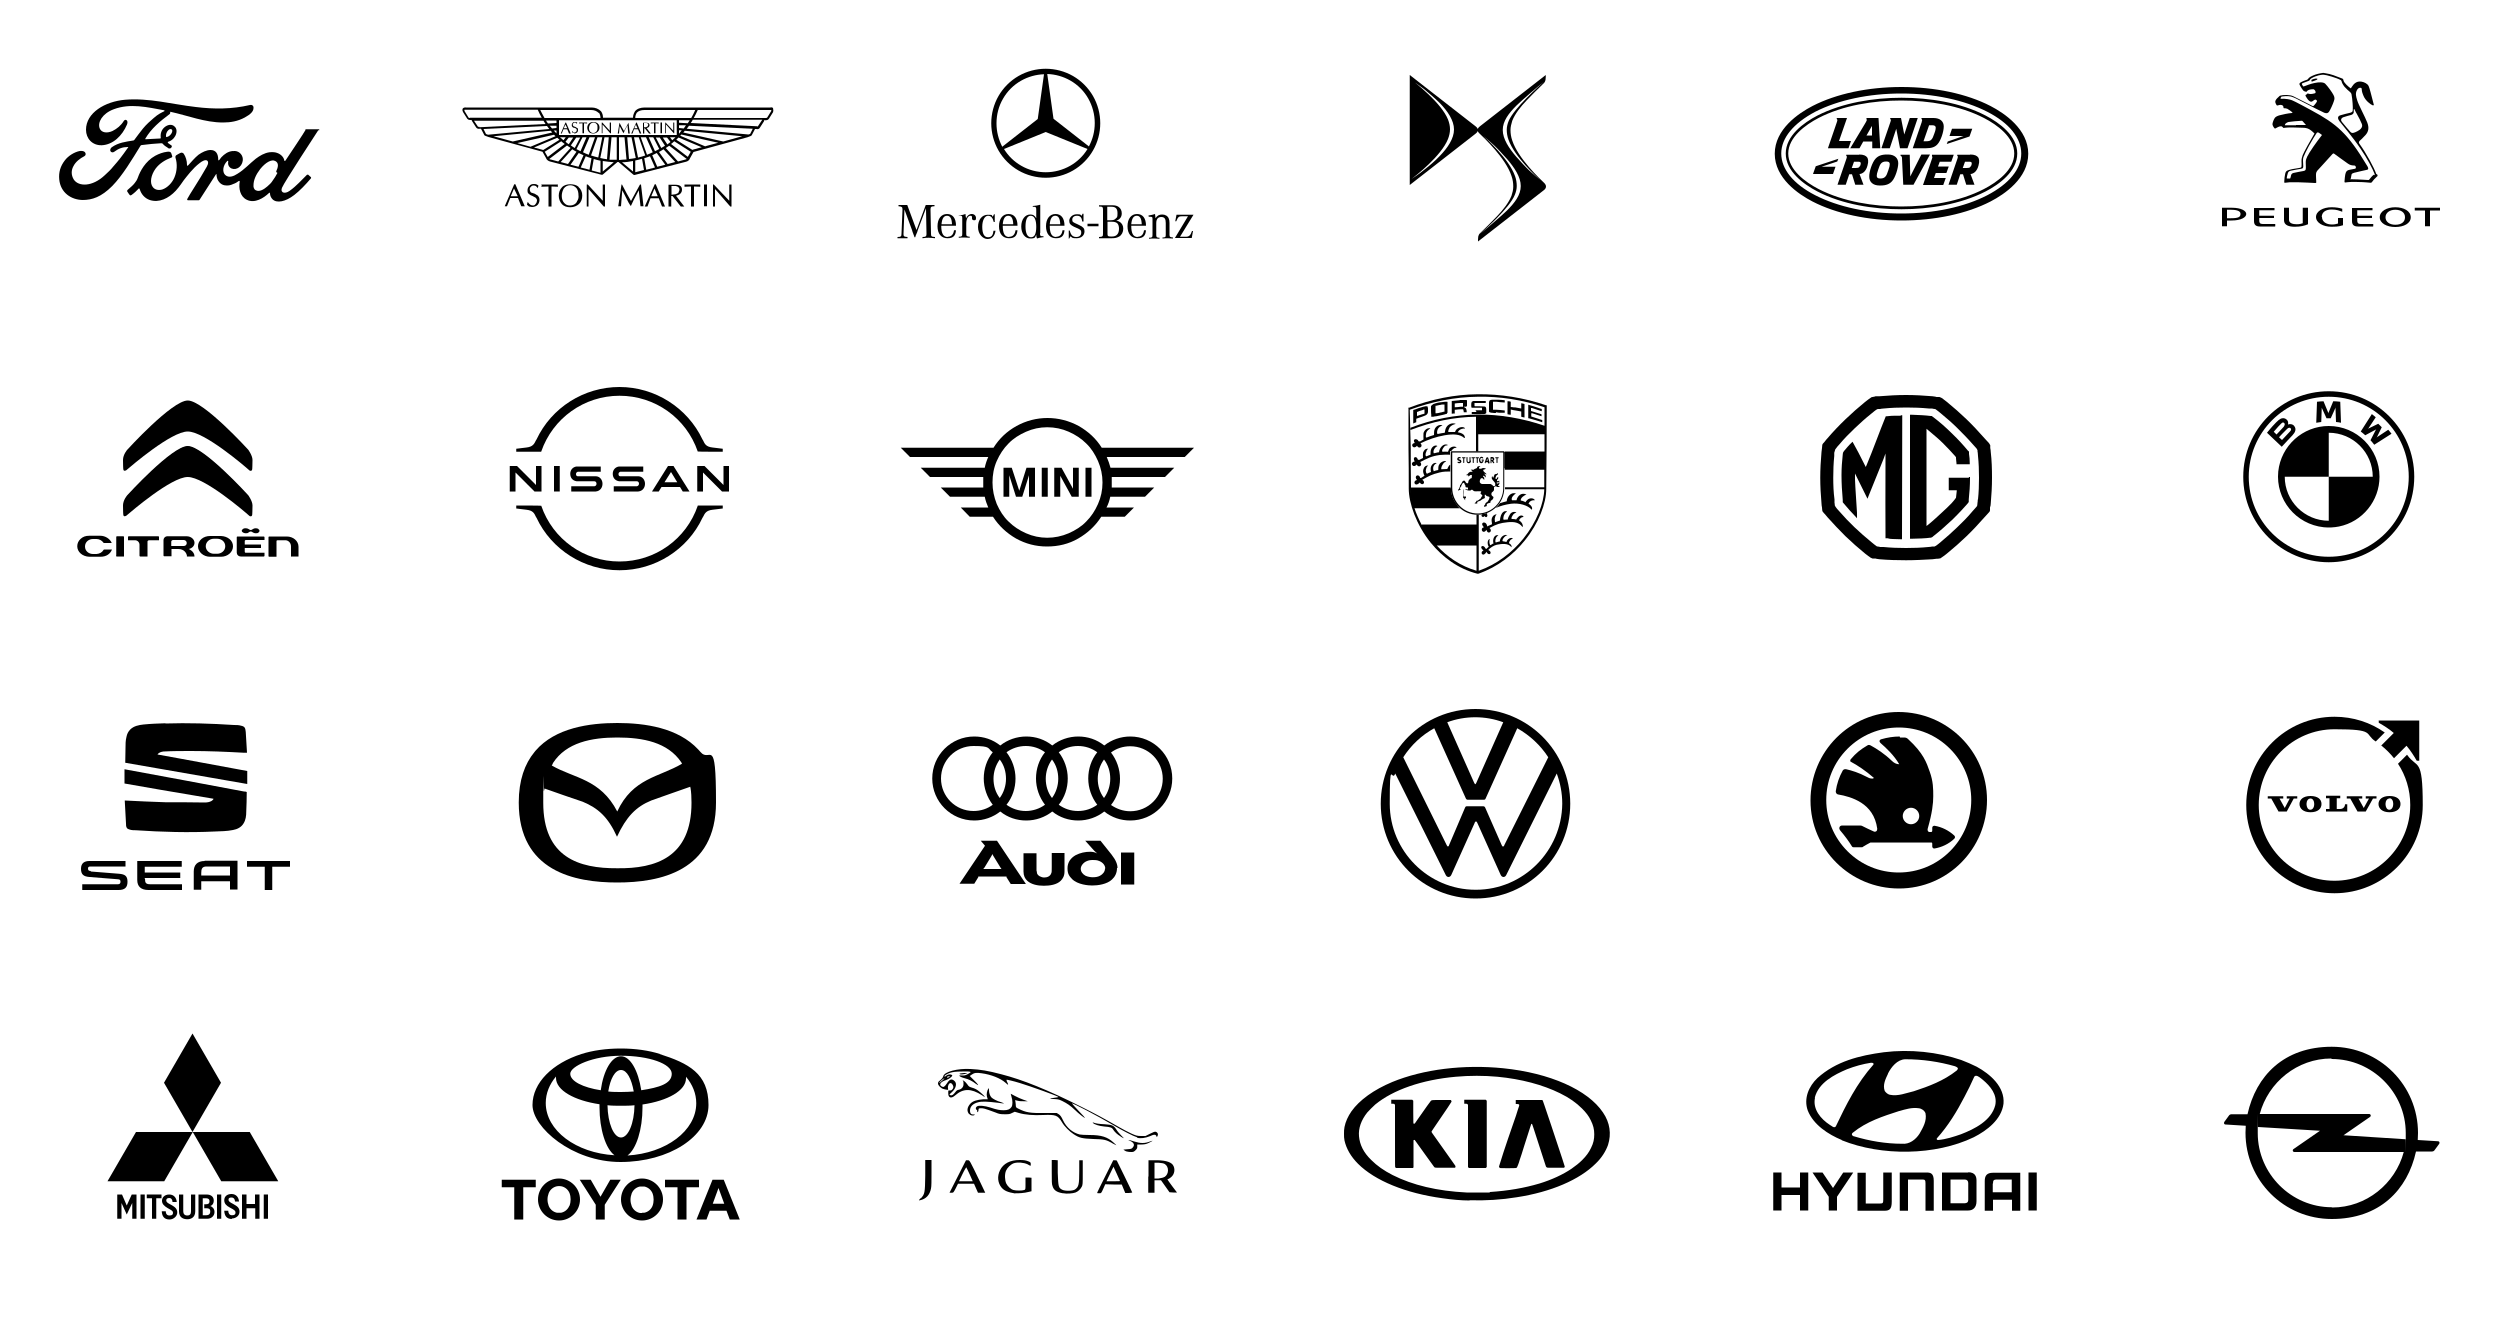 <?xml version="1.0" encoding="UTF-8"?>
<svg xmlns="http://www.w3.org/2000/svg" id="Layer_1" version="1.1" viewBox="0 0 1000 531.4">
  <defs>
    <style>
      .st0 {
        fill-rule: evenodd;
      }
    </style>
  </defs>
  <g id="Ford_Script">
    <path d="M127.7,52.1c.1-.2,0-.4-.3-.4-1.3,0-3.1,0-4.5,0s-.5,0-.7.3c-.5,1-6.8,10.4-8,12.2-.2.3-.4.2-.5,0-.1-1.1-1.1-2.3-2.5-2.9-1.1-.5-2.2-.5-3.4-.4-2.1.3-3.9,1.4-5.5,2.6-2.4,1.9-4.5,4.3-7.3,6-1.5,1-3.5,1.8-4.9.5-1.2-1.1-1.1-3.7.8-5.6.2-.2.4,0,.4.2-.2.9,0,1.8.7,2.4.8.7,2,.8,3,.3,1.2-.6,1.9-1.7,2.1-3,.3-2-1.2-3.8-3.1-3.9-1.6-.1-3.1.4-4.5,1.6-.7.6-1.2,1.1-1.8,2-.2.2-.4.2-.4,0,0-2.6-1-4-3.1-4-1.6,0-3.4.9-4.8,1.9-1.5,1.2-2.8,2.8-4.2,4.3-.2.2-.3.2-.4-.2,0-1.7-.5-3.3-1.3-4.5-.3-.4-.9-.6-1.4-.3-.2.1-1,.5-1.6.9-.3.2-.4.6-.3,1,.8,2.5.6,5.4-.4,7.8-.9,2.2-2.8,4.2-4.9,4.9-1.4.4-2.9.2-3.8-1-1.3-1.7-.7-4.8,1.1-7.3,1.6-2.2,4-3.6,6.4-4.5.3-.1.3-.3.3-.5-.1-.4-.3-.9-.4-1.2-.2-.6-.8-.7-1.6-.6-1.7.2-3.3.8-4.8,1.6-4,2.2-6.1,6.3-6.9,8.6-.4,1.1-.8,1.7-1.3,2.3-.6.8-1.4,1.5-2.9,2.8-.1.1-.2.4-.1.6.2.3.9,1.4,1.1,1.5.2.1.5,0,.6-.1,1-.7,2.2-1.8,2.8-2.5.2-.3.4-.1.5.2.6,2,2,3.6,4,4.3,3.7,1.2,7.5-.6,10.4-3.7,1.8-2,2.5-3.3,3.2-4.2,1.2-1.5,3.6-4.8,6.4-6.9,1-.8,2.2-1.4,2.9-1,.5.3.7,1.1-.1,2.5-2.9,5.2-7.1,11.4-7.8,12.9-.1.3,0,.5.3.5,1.5,0,3,0,4.3,0,.2,0,.3-.1.4-.3,2.2-3.4,4.3-6.7,6.5-10.1.1-.2.2,0,.2,0,0,.8.2,1.9.7,2.6.8,1.3,2,1.9,3.3,1.9,1,0,1.6-.1,2.7-.6.9-.3,1.7-.8,2.2-1.2.3-.2.4.2.4.2-.5,2.7.1,6,2.8,7.3,3.2,1.6,6.8-.7,8.9-2.7.2-.2.4-.2.4.2,0,.8.4,1.7,1,2.3,1.7,1.7,5.2,1,8.7-1.7,2.2-1.7,4.6-4.2,6.7-6.7,0-.1.1-.3,0-.4-.3-.3-.8-.7-1.1-1-.1-.1-.4,0-.5,0-2.2,2.1-4.1,4.4-6.9,6.4-.9.7-2.5,1.2-3.1.3-.3-.4-.2-.9,0-1.5.8-2.1,13.8-21.9,14.5-23ZM110.5,68.7c0,.2.2.3.4.4,0,0,.1,0,0,.2-.6,1.2-1.1,1.9-1.8,2.9-.6,1-1.4,1.7-2.2,2.4-1.3,1.1-3.1,2.3-4.6,1.5-.7-.3-1-1.3-.9-2,0-2.1,1-4.3,2.7-6.5,2.1-2.6,4.5-4,6-3.2,1.6.8,1.1,2.6.4,4.1,0,.1,0,.2,0,.3Z"></path>
    <path d="M33.3,80c-4.9,0-9.1-3-9.6-8.2-.3-2.9.5-5.4,2.2-7.6,1.4-1.9,3.9-3.4,6-3.8.7-.1,1.6,0,2,.4.6.7.4,1.4-.2,1.7-1.6.8-3.5,2.2-4.4,4.1-.8,1.5-.9,3.4.2,5.2,1.9,2.9,7.4,3,12.4-1.7,1.3-1.2,2.4-2.2,3.5-3.6,2.2-2.5,3-3.5,5.9-7.6,0,0,0-.1,0-.1,0,0,0,0-.2,0-2,0-3.7.6-5.4,1.9-.5.4-1.2.3-1.5-.2-.3-.5,0-1.2.5-1.6,2.7-1.9,5.6-2.2,8.6-2.7,0,0,.2,0,.4-.2,1.2-1.6,2.2-3,3.5-4.6,1.3-1.6,3-3.1,4.3-4.2,1.8-1.6,3-2.1,4.2-2.7.3-.2,0-.4-.1-.4-6.6-1.2-13.5-2.9-20.1-.4-4.6,1.7-6.6,5.3-5.6,7.7.7,1.7,2.9,2,5.1,1,1.8-.9,3.4-2.2,4.5-4,.6-1,2-.3,1.3,1.4-1.9,4.5-5.6,8.1-10.1,8.3-3.8.1-6.3-2.7-6.3-6.2,0-6.8,7.6-11.3,15.6-12,9.6-.8,18.8,1.8,28.3,2.9,7.3.9,14.4.9,21.7-.8.9-.2,1.5.4,1.4,1.2,0,1.3-1.1,2.5-3.5,3.8-2.8,1.5-5.6,2-8.7,2-7.3,0-14.1-2.8-21.1-4.3,0,.3,0,.7-.2.9-3.9,2.9-7.4,5.8-9.8,9.9,0,0,0,.2.1.2,2-.1,3.9-.2,5.8-.3.3,0,.3-.1.3-.4-.2-1.4.2-3,1.5-4.1,1.3-1.1,2.9-1.3,3.9-.4,1.2.9,1.1,2.6.4,3.9-.7,1.3-1.8,2-2.8,2.3,0,0-.2,0-.2.3,0,.3,1.5,1.1,1.6,1.3.1.2,0,.5-.2.8-.2.2-.4.3-.7.3-.2,0-.4,0-.7-.3-.6-.4-1.5-.9-2-1.6-.2-.2-.3-.2-.7-.2-2.1.1-5.3.4-7.5.7-.5,0-.6.2-.7.3-3.5,5.7-7.2,11.9-11.3,16.1-4.4,4.4-8,5.6-11.9,5.6ZM66.4,54.5c0,.3.2.4.3.3.7-.1,1.4-.7,1.8-1.3.4-.6.6-1.4.2-1.7-.3-.3-.9-.2-1.3.2-.8.7-1.1,1.8-1,2.6Z"></path>
  </g>
  <g>
    <path d="M309.3,43.3c-.2-.2-.5-.5-1.2-.3h-50.2c-1.7,0-3.1.5-3.9,1.5,0,0,0,0,0,0-.4.7-.8,1.5-.8,2.6h-12c0-1.1-.3-1.9-.8-2.6,0,0,0,0,0,0-1-1-2.3-1.5-3.8-1.5h-50.2c-.7-.1-1.1.2-1.2.3-.2.2-.4.7,0,1.5,0,0,0,0,0,0l1.7,2.7s0,0,0,0c.2.2.5.5,1.2.5h.6v.3c0,0,.1.1.1.1l1.6,2.5c.3.5.8.7,1.5.6h.5l1.2,2.3c0,.4.6.6,1.8,1,0,0,0,0,0,0l21.6,5.9,1.4,2.5c.2.7.9,1.2,1.6,1.4l20.6,5.3c.1,0,.3,0,.4,0l6-5.1c0,0,.1,0,.2,0s.1,0,.2,0l6,5.1c0,0,.2.1.3.1s0,0,.1,0l20.6-5.3c.8-.2,1.4-.7,1.6-1.4l1.4-2.5,21.6-5.9s0,0,0,0c1.2-.4,1.7-.6,1.8-1l1.2-2.3h.5c.6.2,1.2,0,1.5-.6l1.6-2.5s0,0,0-.1v-.3h.7c.7,0,1-.3,1.2-.5s0,0,0,0l1.7-2.7s0,0,0,0c.3-.8,0-1.3,0-1.5ZM254.7,45.1c.6-.7,1.7-1.1,3.1-1.1h20.3c-.5,1.1-1,2.2-1.6,3.2h-22.4c0-.8.2-1.4.6-2.1ZM271.6,53.5v-1.4h1.1c-.4.5-.8,1-1.1,1.4ZM268.9,56.1l-.9-1.2h2.2c-.4.4-.9.8-1.3,1.2ZM264.5,59.2l-2.2-4.2h1.6l2.1,3.3s0,0,0,0c-.5.3-1,.6-1.5.9ZM262,60.5l-2.5-5.6h1.8l2.4,4.7c-.6.3-1.1.6-1.7.9ZM258.8,61.9l-2.5-7h2.1l2.7,6c-.8.4-1.5.7-2.3,1ZM255.2,63l-1.6-8.1h1.9,0s2.6,7.3,2.6,7.3c-.9.3-1.9.6-2.8.8ZM251.6,63.7l-.7-8.8h1.7l1.7,8.3c-.9.2-1.8.3-2.7.4ZM240.1,63.2l1.7-8.3h1.7l-.7,8.8c-.9-.1-1.8-.3-2.7-.5ZM236.4,62.2l2.6-7.3h0s1.9,0,1.9,0l-1.6,8.1c-.9-.2-1.9-.5-2.8-.8ZM233.2,60.9l2.6-6h2.2l-2.5,7c-.8-.3-1.6-.6-2.3-1ZM230.6,59.6l2.4-4.7h1.6l-2.4,5.6c-.6-.3-1.1-.6-1.7-.9ZM228.3,58.2l2.2-3.2h1.6l-2.2,4.2c-.5-.3-1-.6-1.5-1ZM226.2,56.7l1.3-1.7h1.8l-1.8,2.7c-.4-.3-.9-.6-1.3-1ZM221.5,52.2h1.1c0-.1,0,1.2,0,1.2-.4-.4-.7-.8-1.1-1.2ZM222.6,49.2l-3.4.2c-.3-.4-.6-.8-.8-1.2h4.2v1.1ZM222.6,50.1v1.1l-1.8.2c-.3-.4-.6-.7-.9-1.1h2.7ZM224.1,54.9h2.2l-.9,1.2c-.5-.4-.9-.8-1.4-1.2ZM244.5,54.9h2.2v9h0c-1,0-2,0-2.9,0l.8-8.9ZM247.6,63.9v-9h2.2l.8,8.9c-1,0-1.9.1-2.9.2h0ZM266.9,57.7l-1.8-2.7h1.7l1.4,1.8c-.4.3-.9.7-1.3,1ZM271.6,51.2v-1.1h2.8c-.3.5-.6.9-.9,1.3l-1.9-.2ZM271.6,49.2v-1.1h4.3c-.3.4-.5.8-.8,1.2l-3.5-.2ZM270.7,48.1v5.9h-47.1v-5.9h47.1ZM239.6,45.1c.4.7.6,1.3.6,2.1h-22.4c-.6-1-1.1-2.1-1.7-3.2h20.3c1.3,0,2.3.4,3.1,1.2ZM187.9,47.2h0c-.3,0-.4,0-.5-.2l-1.6-2.6c-.1-.3,0-.4,0-.5,0,0,.1,0,.4,0,0,0,0,0,0,0h28.9c.5,1.1,1,2.2,1.6,3.2h-28.8ZM191.7,50.7s0,0-.1,0c-.3.1-.4,0-.4,0,0,0,0,0,0,0l-1.6-2.4h0s27.8,0,27.8,0c.3.4.5.9.8,1.3l-26.4,1.3ZM195,53.8c-.3,0-.5-.2-.6-.2l-1-2,25.4-1.2c.3.4.6.8.9,1.2l-24.6,2.3ZM197.4,54.5l22.9-2.2c.2.2.4.5.6.7l-15.8,3.6-7.7-2.1ZM207,57.2l14.6-3.3c.2.2.4.4.6.6l-10,4.2-5.1-1.4ZM213.6,59l9.3-3.9c.3.3.6.5.9.8l-6.5,4.1-3.7-1ZM217.9,60.7l6.6-4.2c.4.4.9.7,1.4,1.1l-6.8,5.2-1.2-2.1ZM220.2,63.8c-.2,0-.3-.1-.5-.2l7.1-5.4c.3.2.6.4.9.6.2.1.4.2.5.4l-4.9,5.4-3-.8ZM224.2,64.9l4.7-5.2c.6.4,1.1.7,1.7,1l-3.4,4.9-3-.8ZM228.2,65.9l3.3-4.7c.6.3,1.3.6,1.9.9l-2,4.6-3.2-.8ZM232.3,67l2-4.5c.8.3,1.5.6,2.3.8l-.8,4.6-3.5-.9ZM236.7,68.1l.8-4.5c.9.3,1.8.5,2.7.7v4.8l-3.5-.9ZM241.1,68.6v-4.2c1.4.2,2.9.4,4.4.5l-4.4,3.7ZM248.8,64.9c1.5,0,2.9-.2,4.4-.5v4.2l-4.4-3.7ZM254.1,69v-4.8c.9-.2,1.8-.4,2.7-.7l.8,4.5-3.5.9ZM258.5,67.9l-.8-4.6c.8-.3,1.6-.5,2.3-.8l2,4.5-3.5.9ZM262.9,66.7l-2-4.6c.6-.3,1.2-.6,1.8-.9l3.4,4.7-3.2.8ZM267.1,65.7l-3.5-4.9c.6-.3,1.2-.7,1.8-1.1l4.7,5.1-3,.8ZM274.2,63.8l-3,.8-4.9-5.4c.1,0,.2-.1.3-.2.4-.2.7-.5,1.1-.7l7,5.3c-.1,0-.3.2-.5.2ZM275.2,62.8l-6.8-5.2c.4-.3.9-.7,1.3-1.1l6.6,4.2-1.2,2.1ZM277,60l-6.5-4.1c.3-.3.6-.6.9-.9l9.3,3.9-3.7,1ZM282.2,58.6l-10.1-4.3c.1-.2.3-.3.4-.5l14.8,3.3-5.2,1.4ZM289.3,56.6l-16-3.6c.2-.2.4-.4.6-.7l23,2.2-7.6,2.1ZM300,53.6c-.1,0-.4.1-.6.2l-24.7-2.3c.3-.4.6-.8.9-1.2l25.5,1.2-1,2ZM303.2,50.5s0,0,0,0c0,0-.1.2-.4,0,0,0,0,0-.1,0l-26.4-1.3c.3-.4.6-.9.8-1.3h27.8l-1.6,2.4ZM308.5,44.4l-1.6,2.6c-.1.1-.2.2-.5.2h-28.9c.6-1,1.1-2.1,1.6-3.2h29s0,0,0,0c.2,0,.4,0,.4,0,0,0,0,.2,0,.5Z"></path>
    <rect x="281.6" y="73.8" width="1.2" height="8.7"></rect>
    <polygon points="291.7 80.3 285.6 73.9 285.6 73.8 285.2 73.8 285.2 82.6 286 82.6 286 75.7 286.1 75.7 292.1 82.6 292.1 82.6 292.6 82.6 292.6 73.8 291.7 73.8 291.7 80.3"></polygon>
    <polygon points="273.8 74.7 276.4 74.6 276.4 82.6 277.6 82.6 277.6 74.6 280.1 74.7 280.1 74.7 280.1 73.8 273.8 73.8 273.8 74.7"></polygon>
    <path d="M262.3,73.7h-.4l-4,8.9h1.1l1.2-3.3h3.3l1.3,3.3h0s1.2,0,1.2,0l-3.7-8.9h0ZM263.1,78.5h-2.6l1.3-3.1,1.3,3.1Z"></path>
    <path d="M256.2,73.8h-.2l-3.6,6.6c-1-1.6-2.1-3.7-3.6-6.6h0s-.2,0-.2,0l-1.3,8.7h0s1.1,0,1.1,0l.5-6.4,2.5,4.9.8,1.3h0s.2,0,.2,0h0c.5-1.2,1.5-3.2,2.8-5.6l.3-.6.7,6.4h1.2l-1-8.7h0Z"></path>
    <path d="M272,77.6c.4-.4.8-.9.8-1.7,0-1.4-.9-2-2.7-2h-2.7s0,8.7,0,8.7h1.1v-4.2h.5l3.3,4.2h0s1.4,0,1.4,0l-3.3-4.3c.6-.2,1.1-.3,1.6-.7ZM268.5,74.4h1.8c1,.2,1.5.7,1.5,1.6l-.5,1.2h0c-.3.2-.7.3-1.1.5l-1.6.2v-3.4Z"></path>
    <polygon points="216.5 73.8 216.7 74.2 216.5 74.7 219.4 74.6 219.4 82.6 220.6 82.6 220.6 74.6 223.2 74.7 223.1 74.2 223.2 73.8 216.5 73.8"></polygon>
    <path d="M206.1,73.7h-.4l-3.8,8.8h0s.9,0,.9,0l1.3-3.3h3.1l1.3,3.3h0s1.4,0,1.4,0l-3.8-8.9h0ZM207,78.5h-2.7l1.3-3.1,1.5,3.1Z"></path>
    <polygon points="241.1 80.3 235.2 73.9 235.2 73.8 234.7 73.8 234.7 82.6 235.4 82.6 235.4 75.7 235.5 75.7 241.5 82.6 241.5 82.6 242 82.6 242 73.8 241.1 73.8 241.1 80.3"></polygon>
    <path d="M215.2,78.3c-.3-.2-.8-.5-1.3-.8h0s-1.5-.5-1.5-.5c-.3-.3-.5-.8-.5-1.3s.2-.8.5-1h0s0,0,0,0c.2-.3.5-.5,1-.5.8,0,1.3.3,1.6,1.1h0c0,0,.4-1,.4-1h0c-.5-.5-1-.7-1.8-.7s-1.4.2-1.8.7c-.5.5-.8,1-.8,1.9s.2,1.1.7,1.5c.2.2.7.5,1.3.7l1.3.7c.3.3.5.7.5,1.1s-.2,1-.5,1.3c-.3.5-.6.7-1.1.7-.8,0-1.4-.4-2-1.3h0s-.2,0-.2,0l-.2,1,.8.7h0s1.2.2,1.2.2c.8,0,1.7-.3,2.2-.8.5-.5.8-1.3.8-2,0-.7-.2-1.2-.5-1.5h0Z"></path>
    <path d="M231.4,74.7c-.8-.7-2-1-3.3-1s-2.6.4-3.3,1.2c-.9.9-1.3,2.1-1.3,3.4s.5,2.5,1.3,3.4c.8.8,1.9,1.2,3.3,1.2s2.6-.5,3.5-1.3c.9-.9,1.3-2,1.3-3.4s-.5-2.5-1.5-3.4ZM230.8,80.7c-.6,1-1.6,1.5-2.8,1.5s-1.7-.4-2.3-1h0c-.6-.6-1-1.6-1-2.8,0-1.1.3-2.1.8-3,.7-.9,1.6-1.3,2.6-1.3s1.9.4,2.6,1.3c.4.6.7,1.5.7,2.8.1.7,0,1.5-.7,2.5Z"></path>
    <polygon points="233 49.3 233 53.3 233.6 53.3 233.6 49.3 234.9 49.4 234.8 49.2 234.9 49 231.6 49 231.7 49.2 231.6 49.4 233 49.3"></polygon>
    <path d="M229.7,53.4c.4,0,.8-.2,1.1-.4h0c.3-.3.4-.6.4-1s0-.6-.3-.8c-.2,0-.4-.3-.7-.4l-.8-.3c-.2-.2-.3-.4-.3-.7s0-.4.3-.5c0-.2.3-.3.5-.3.4,0,.7.2.8.6l.2-.5c-.3-.3-.5-.3-.9-.3s-.7,0-.9.3c-.3.3-.4.5-.4.9s0,.5.3.8.3.3.7.3l.7.3c.2.2.3.3.3.6s0,.5-.3.7c-.2.3-.3.3-.6.3-.4,0-.8-.3-1-.7h0v.5c0,0,.3.3.3.3h.6Z"></path>
    <path d="M247.7,50.1l1.3,2.5.4.7h0c.3-.7.8-1.8,1.6-3.2l.3,3.3h.6l-.5-4.3h0l-1.8,3.3c-.5-.8-1.1-1.9-1.8-3.3h0l-.7,4.3h.5l.3-3.3Z"></path>
    <rect x="264.2" y="49" width=".6" height="4.3"></rect>
    <polygon points="261.6 53.3 262.2 53.3 262.2 49.3 263.5 49.4 263.5 49 260.3 49 260.3 49.4 261.6 49.3 261.6 53.3"></polygon>
    <path d="M237.3,53.4c.8,0,1.3-.3,1.8-.7.4-.4.7-.9.7-1.7s-.3-1.3-.8-1.7c-.4-.3-1-.5-1.7-.5s-1.3.2-1.7.6c-.4.4-.7,1-.7,1.7s.3,1.3.7,1.7c.4.4,1,.6,1.7.6ZM236.1,49.7c.3-.4.8-.7,1.3-.7s1,.3,1.3.7c.3.3.3.8.3,1.4,0,.4,0,.8-.3,1.3-.3.5-.8.8-1.4.8s-.8-.2-1.2-.5h0c-.3-.3-.5-.8-.5-1.4s.2-1.1.4-1.5Z"></path>
    <path d="M225.3,51.7h1.6l.7,1.7h.7l-1.9-4.4h-.2l-1.9,4.4h.4l.7-1.7ZM226.1,49.7l.8,1.6h-1.4l.7-1.6Z"></path>
    <polygon points="266.4 49.9 266.5 49.9 269.5 53.3 269.7 53.3 269.7 49 269.3 49 269.3 52.3 266.2 49 266.1 49 266.1 53.3 266.4 53.3 266.4 49.9"></polygon>
    <polygon points="241 49.9 241.1 49.9 244.1 53.3 244.4 53.3 244.4 49 243.9 49 243.9 52.3 240.9 49 240.7 49 240.7 53.3 241 53.3 241 49.9"></polygon>
    <path d="M253.5,51.7h1.7l.7,1.7h.6l-1.8-4.4h-.2l-2,4.4h.5l.6-1.7ZM254.3,49.7l.7,1.6h-1.3l.7-1.6Z"></path>
    <path d="M257.6,51.3h.3l1.7,2.1h.7l-1.7-2.2c.3,0,.6-.2.8-.3.3-.3.4-.5.4-.8,0-.7-.4-1-1.3-1h0s-1.3,0-1.3,0v4.3h.5v-2.1ZM257.6,49.2h.9c.5,0,.8.3.8.8l-.3.6c-.2,0-.3.2-.6.3h-.8c0,0,0-1.7,0-1.7Z"></path>
  </g>
  <path d="M435,89.5h4.4v1h-4.4v-1h0ZM361.8,83.3l-.4,10.2v.2c0,.9.3,1,1.6,1.1v.5c-1,0-1.4,0-2,0s-.9,0-2,0v-.5c1.4,0,1.6-.3,1.6-1.3l.4-9.7h0c0-1-.3-1.2-1.6-1.3v-.5c.8,0,1.1,0,1.6,0s1.1,0,1.9,0l3.7,10,3.7-10c.9,0,1.3,0,1.9,0s.8,0,1.6,0v.5c-1.3,0-1.6.3-1.6,1.2h0c0,.1.2,9.8.2,9.8,0,1.1.2,1.2,1.6,1.3v.5c-1.2-.1-1.7-.2-2.5-.2s-1.2,0-2.5.2v-.5c1.3,0,1.6-.3,1.6-1.2h0c0,0-.2-10.3-.2-10.3l-3.3,8.8-.2.7-.3.7-.3.7-.2.7h-.3l-.2-.6-.3-.8-.3-.8-.2-.7-3.2-8.7h0ZM376.6,89.7c.2-2.3.9-3.4,2.2-3.4s1.9,1.1,2,3.4h-4.3ZM379.1,94.8c-1.8,0-2.6-1.4-2.6-4.5h5.9c0-3-1.3-4.7-3.6-4.7s-3.8,1.9-3.8,4.9,1.5,4.8,4,4.8,3.2-1.2,3.4-3.2h-.8c-.2,1.7-1.1,2.6-2.5,2.6h0ZM383.6,86.5v-.4c1.1,0,1.8-.2,2.6-.5,0,.7.1,1,.2,1.6v.2c.4-1.1,1.3-1.8,2.3-1.8s1.7.7,1.7,1.6-.3.9-.8.9-.8-.3-.8-.7,0-.1,0-.2v-.2s0-.2,0-.2c0-.3-.2-.5-.6-.5-1,0-1.7,1.2-1.7,3.2v4.1c0,.8.2,1,1.4,1.1v.4c-1.1,0-1.5-.1-2.2-.1s-1.1,0-2.2.1v-.4c1.2,0,1.4-.2,1.4-1.1v-6.4c0-.8-.1-.9-1.1-1h-.3ZM397.9,85.5v3.3h-.4c-.4-1.7-1.1-2.5-2.3-2.5s-2.3,1.6-2.3,4.4.8,4.2,2.3,4.2,2-.9,2.2-2.6h.8c-.3,2.1-1.4,3.3-3.2,3.3s-3.8-1.9-3.8-4.8,1.6-4.9,3.9-4.9,1.4.2,2,.8l.5-1h.3ZM401.1,89.7c.2-2.3.9-3.4,2.2-3.4s1.9,1.1,2,3.4h-4.3ZM403.7,94.8c-1.8,0-2.6-1.4-2.6-4.5h5.9c0-3-1.3-4.7-3.6-4.7s-3.8,1.9-3.8,4.9,1.5,4.8,4,4.8,3.2-1.2,3.4-3.2h-.8c-.2,1.7-1.1,2.6-2.5,2.6h0ZM412.4,94.9c-1.4,0-2.2-1.5-2.2-4.3s.7-4.3,2.1-4.3,2.2,1.5,2.2,4.4-.7,4.2-2.1,4.2h0ZM416.1,93.3v-11.4c-1,.3-1.9.4-3,.5v.3c1.2,0,1.4.1,1.4,1.2v3.4c-.7-1.2-1.3-1.5-2.4-1.5-2.1,0-3.6,2-3.6,4.8s1.5,4.8,3.6,4.8,1.9-.5,2.4-1.6c0,.7,0,.8.3,1.6.8-.3,1.1-.3,2.3-.5h.3v-.4c-1.3,0-1.4-.1-1.4-1.3h0ZM419.9,89.7c.2-2.3.9-3.4,2.2-3.4s1.9,1.1,2,3.4h-4.3ZM422.5,94.8c-1.8,0-2.6-1.4-2.6-4.5h5.9c0-3-1.3-4.7-3.6-4.7s-3.8,1.9-3.8,4.9,1.5,4.8,4,4.8,3.2-1.2,3.4-3.2h-.8c-.2,1.7-1.1,2.6-2.5,2.6h0ZM427.5,95.5v-3.3h.4c.4,1.8,1.2,2.6,2.6,2.6s2-.8,2-1.8-.4-1.1-1.3-1.6l-.7-.3-.9-.4c-1.4-.7-1.9-1.2-1.9-2.4s1.2-2.6,3-2.6,1.3.2,2,.6l.3-.8h.4v3.1h-.5c-.2-1.6-.8-2.3-2.1-2.3s-1.9.7-1.9,1.6.3,1,2.1,1.8l.8.4c1.5.7,2,1.3,2,2.4,0,1.7-1.3,2.8-3.2,2.8s-1.6-.2-2.4-.8l-.5.9h-.4ZM444.8,88.7c1,0,1.6.2,2.1.6.5.5.7,1.3.7,2.2,0,2-1,3.1-2.7,3.1h-.7c-1,0-1.2-.2-1.2-1v-4.9h1.9ZM442.9,82.7h1.7c1.7,0,2.4.8,2.4,2.6s-.2,1.6-.7,2.1c-.4.5-1,.7-2.1.7h-1.3v-5.4h0ZM448.7,85.3c0-1-.4-1.9-1.2-2.5-.7-.5-1.4-.7-2.7-.7h-5.2v.5c1.4,0,1.6.2,1.6,1.3v9.6c0,1.1-.2,1.2-1.6,1.3v.5h5c1.5,0,2.2-.2,3.1-.7,1-.6,1.6-1.8,1.6-3.1s-.5-2-1.2-2.6c-.4-.3-.8-.5-1.6-.6,1.4-.5,2.2-1.5,2.2-2.9h0ZM452.5,89.7c.2-2.3.9-3.4,2.2-3.4s1.9,1.1,2,3.4h-4.3ZM455.1,94.8c-1.8,0-2.6-1.4-2.6-4.5h5.9c0-3-1.3-4.7-3.6-4.7s-3.8,1.9-3.8,4.9,1.5,4.8,4,4.8,3.2-1.2,3.4-3.2h-.8c-.2,1.7-1.1,2.6-2.5,2.6h0ZM459.4,86.5v-.3c1.1-.2,1.8-.3,2.6-.6,0,.5.2,1,.2,1.7.7-1.1,1.5-1.5,2.7-1.5s2.2.6,2.6,1.6c.2.5.3,1,.3,1.8v4.7c0,.8.2,1,1.4,1.1v.4c-1,0-1.4-.1-2.1-.1s-1.1,0-2.1.1v-.4c1.1,0,1.3-.2,1.3-1v-4.8c0-1.7-.5-2.4-1.8-2.4s-2,.8-2,2.5v4.8c0,.8.3,1,1.3,1v.4c-1,0-1.4-.1-2.1-.1s-1.1,0-2.1.1v-.4c1.2,0,1.4-.2,1.4-1.1v-6.4c0-.8-.1-.9-1.1-.9s-.2,0-.3,0h0ZM469.9,95.3l5.3-8.8h-2.4c-1.3,0-1.6.3-2.3,2h-.4l.5-2.6h6.8s-5.4,8.8-5.4,8.8h2.3c1.3,0,1.9-.5,2.5-2.3h.4l-.5,2.8h-6.8Z"></path>
  <g id="Logos__x2F__MB_Star">
    <path id="Vector" d="M437.2,38.4c-1.9-3.3-4.7-6.1-8-8-3.3-1.9-7.1-2.9-10.9-2.9s-7.6,1-10.9,2.9c-3.3,1.9-6.1,4.7-8,8-1.9,3.3-2.9,7.1-2.9,10.9s1,7.6,2.9,10.9c1.9,3.3,4.7,6.1,8,8,3.3,1.9,7.1,2.9,10.9,2.9s7.6-1,10.9-2.9c3.3-1.9,6.1-4.7,8-8,1.9-3.3,2.9-7.1,2.9-10.9s-1-7.6-2.9-10.9ZM398.6,49.3c0-3.5.9-6.9,2.6-9.8,1.7-3,4.2-5.5,7.2-7.2,2.8-1.6,6-2.5,9.2-2.6l-2.5,17.9-14.2,11.1c-1.5-2.9-2.3-6.1-2.3-9.3ZM428.1,66.3c-3,1.7-6.4,2.6-9.8,2.6s-6.9-.9-9.8-2.6c-2.8-1.6-5.2-3.9-6.9-6.7l16.7-6.8,16.7,6.8c-1.7,2.8-4.1,5.1-6.9,6.7ZM435.6,58.6l-14.2-11.1-2.5-17.9c3.2.1,6.4,1,9.2,2.6,3,1.7,5.5,4.2,7.2,7.2,1.7,3,2.6,6.4,2.6,9.8s-.8,6.4-2.3,9.3Z"></path>
  </g>
  <path d="M563.9,29.9v44.1l26.3-20.5c.3-.2.7-.6.9-1.1.1.4.5.8.6.9,1.9,1.8,10.6,10,12.9,17.1.5,1.4.7,2.8.7,4.2s-.3,2.4-.7,3.7c-1.1,2.8-3.4,5.7-5.8,8.2-1,1.1-5.4,5.5-6.9,6.9-.3.3-.5.8-.6,1.2,0,.4-.1.8-.1,1.2v.8s26.3-20.5,26.3-20.5c.4-.3.9-.8.9-1.5s-.5-1.1-.6-1.3c-1.9-1.8-10.6-10-12.9-17.1-.5-1.4-.7-2.8-.7-4.2,0-1.2.3-2.4.7-3.7,1.1-2.8,3.4-5.7,5.8-8.2,1-1.1,5.4-5.5,6.9-6.9.3-.3.5-.8.6-1.2,0-.4.1-.9.1-1.2v-.8s-26.3,20.5-26.3,20.5c-.3.2-.7.6-.9,1.1-.2-.5-.6-.9-.9-1.1l-26.3-20.5ZM564.5,32c1.5,1,3.1,2.1,5.2,3.7,1.9,1.6,4.1,3.4,6.2,5.5,3.2,3.3,5.7,7,5.7,10.6s-2.5,7.3-5.7,10.6c-1.9,2-4,3.8-6.2,5.5-2.1,1.7-3.6,2.7-5.1,3.7,1.7-1.3,11.9-9.2,14.6-16,.5-1.3.8-2.6.8-3.9s-.3-2.6-.8-3.9c-2.7-6.7-13-14.6-14.7-16ZM617.6,32.7h0c-2,1.7-11.9,10.5-14.1,15.6-.5,1.2-.8,2.4-.8,3.6s.2,2.7.7,4c2.4,6.8,11.3,14.9,12.8,16.2-1.3-1-2.5-2.2-4.4-3.8-1.7-1.6-3.4-3.5-5.3-5.6-2.9-3.4-5.4-7.1-5.4-10.7s2.4-6.7,5.5-9.8c1.9-1.9,9.2-8.2,11-9.5h0ZM593.1,54.2c1.3,1,2.7,2.3,4.5,3.9,1.7,1.6,3.4,3.5,5.3,5.6,2.9,3.4,5.4,7.1,5.4,10.7s-2.4,6.7-5.5,9.8c-1.9,1.9-9.3,8.2-11,9.5h0c2-1.7,12-10.5,14.1-15.7.5-1.2.8-2.4.8-3.6s-.2-2.7-.7-4c-2.4-6.8-11.5-15-13-16.3h0Z"></path>
  <path d="M752.9,59.3h3l2.6-7.8,1.5,7.8h3l4.1-12.1h-3.2s-2.2,6.6-2.2,6.6l-1.3-6.6h-4.3v.3c-.1,0,.1.2.1.2.2.2.2.5,0,1l-3.6,10.5h0ZM768.7,48.8l-3.6,10.5h5.3c2.3,0,3.6-.5,4.6-1.6,1.3-1.4,2.5-5,2.5-7.1,0-2-1.4-3.4-4.1-3.4h-4.8v.3c-.1,0,.1.2.1.2.2.2.2.5,0,1M771.6,50.1h1.3c.9,0,1.4.3,1.4,1,0,.4-.1,1.1-.6,2.4-.4,1.2-.7,1.9-1.2,2.4-.4.4-.9.6-2,.6h-1.1l2.2-6.3h0ZM788.8,51.5h-8l-1,2.9h5.6l-6.3,2.2-.4,1,9.1-3,1.1-3.1h0ZM731.2,59.3h8.2l1-2.9h-4.8l3.2-9.2h-4.1v.3c-.1,0,.1.2.1.2.2.2.2.5,0,1l-3.6,10.5h0ZM740.3,59.3h3.5l1.5-2.7h3.6v2.7h3.2l-.7-12.1h-4.8v.3c-.1,0,0,.2,0,.2.3.2.1.6-.8,2.1l-5.7,9.5ZM748.7,50.5h.1v3.7c0,0-2.2,0-2.2,0l2.1-3.7h0ZM743.7,61.9h-5.2v.3c-.1,0,.1.2.1.2.2.2.2.5,0,1l-3.6,10.5h3.3l1.4-4.2h1.1l1.3,4.2h3.3l-1.6-4.3c.7,0,1.3-.4,1.8-.8.6-.6,1.1-1.4,1.4-2.6.5-1.7.2-2.7-.1-3.2-.5-.7-1.4-1.2-3.3-1.2M744,66.3c-.2.5-.4.6-.7.8-.3,0-.7.1-1,.1h-1.6l.9-2.5h1.9c.6,0,.8.3.8.6,0,.3-.1.7-.2,1M788.1,61.9h-5.2v.3c-.1,0,.1.2.1.2.2.2.2.5,0,1l-3.6,10.5h3.3l1.4-4.2h1.1l1.3,4.2h3.3l-1.6-4.3c.7,0,1.3-.4,1.8-.8.6-.6,1.1-1.4,1.4-2.6.5-1.7.2-2.7-.1-3.2-.5-.7-1.4-1.2-3.3-1.2M788.4,66.3c-.2.5-.4.6-.7.8-.3,0-.7.1-1,.1h-1.6l.9-2.5h1.9c.6,0,.8.3.8.6,0,.3-.1.7-.2,1M794.2,46.2c-10-5.2-22.4-7.1-33.6-7.1s-23.6,2-33.6,7.1c-5.6,2.9-12.7,8.1-12.7,15.2s7.1,12.3,12.7,15.2c10,5.2,22.4,7.1,33.6,7.1s23.6-2,33.6-7.1c5.6-2.9,12.7-8.1,12.7-15.2s-7.1-12.3-12.7-15.2M793.6,75.6c-9.8,5.1-22.1,7-33.1,7s-23.2-1.9-33.1-7c-5.2-2.7-12.1-7.7-12.1-14.2s6.9-11.5,12.1-14.2c9.8-5.1,22.1-7,33.1-7s23.2,1.9,33.1,7c5.2,2.7,12.1,7.6,12.1,14.2s-6.9,11.5-12.1,14.2M796.2,42.4c-9.5-4.9-22.2-7.6-35.6-7.6s-26.1,2.7-35.6,7.6c-5.6,2.9-15.1,9.3-15.1,19.1s9.5,16.2,15.1,19.1c9.5,4.9,22.2,7.6,35.6,7.6s26.1-2.7,35.6-7.6c5.6-2.9,15.1-9.3,15.1-19.1s-9.5-16.2-15.1-19.1M794.9,78.1c-9.1,4.7-21.3,7.3-34.4,7.3s-25.2-2.6-34.4-7.3c-8.8-4.5-13.6-10.5-13.6-16.7s4.9-12.1,13.6-16.7c9.2-4.7,21.4-7.3,34.4-7.3s25.2,2.6,34.4,7.3c8.8,4.5,13.6,10.5,13.6,16.7s-4.8,12.1-13.6,16.7M755.2,61.8h-.4c-2.3,0-3.6.6-4.6,1.7-1.3,1.4-2.6,5.2-2.5,7.2,0,2,1.4,3.5,4.1,3.5h.4c2.3,0,3.6-.6,4.6-1.7,1.3-1.4,2.5-5.2,2.5-7.2,0-2-1.4-3.5-4.1-3.5M755.3,68.2c-.4,1.2-.7,2-1.2,2.5-.4.4-.9.7-2,.7s-1.4-.4-1.4-1.1c0-.5.1-1.1.6-2.5.4-1.2.7-2,1.2-2.5.4-.4.9-.7,2-.7s1.4.4,1.4,1.1c0,.5-.1,1.1-.6,2.5M735.4,63.5l-9.1,3-1.1,3.1h8l1-2.9h-5.6l6.3-2.1.4-1h0ZM768.5,61.9l-4.4,8.7h0l-.2-8.7h-3.7v.3c-.1,0,.2.2.2.2.3.2.4.4.4,1l.5,10.5h4.1l6.6-12.1h-3.4ZM778.6,69.1l.9-2.5h-4.3l.7-1.9h4.6l1-2.8h-8.7v.4c-.1,0,0,.2,0,.2.2.2.2.5,0,1l-3.6,10.5h8.1l1-2.8h-4.7l.7-2h4.2Z"></path>
  <g>
    <g>
      <path d="M926.4,31.4c-.3,0-1.4.3-1.5.4-.1,0-.2,0-.3.2,0,.1-.1.4,0,.5,0,.1.1.2.3.1.2,0,1.6-.6,1.8-.7.1,0,.1,0,.2-.1,0,0,0-.2,0-.3,0-.2-.2-.1-.4,0Z"></path>
      <path d="M950.5,69.6c-.8-2.4-4.1-8.5-6.6-11.9-.6-.7-.3-1.1,0-1.4.3-.2,1.2-1.1,2.4-2.4,1.1-1.3,1.4-2.8.6-4.9-.8-2.1-3.5-7.1-4-8.8-.6-1.9-.7-2.8-.3-3.8.5-1.2,1.1-1.3,1.6-1.3.3,0,.5.3.5.4,0,.5,0,1.2.6,2.6.8,2.2,3,3.7,3.7,4,.5.2.6-.2.5-.3,0-.2-.8-2.9-1.3-5-.6-2.2-.8-2.7-1.3-3.1-.8-.7-2-1.1-3-1.1-2.2,0-3.2,2.3-3.4,2.5-.1.2-.1.3-.4.1-.6-.4-2.5-2-2.7-3-.1-.6-.2-.7-.8-.9-2.3-.9-4.2-1.7-6.4-2-.9-.2-.9-.2-1.9,0-1.7.3-2.8.7-4.1,1.4-.7.4-.8.6-.9.8-.1.1-.2.3-.5.4-.4.1-2,.7-2.6,1.1-.3.2-.5.4-.4.8.3.7,1.2,2.1,1.6,2.5.2.2.9.4,1,.4.1,0,.2,0,.3,0,0-.1,0-.3.4-.5.4-.3,1.2-.5,1.7-.5.3,0,.5,0,.7,0,.2.1.6.5.7.9.1.4,0,.6-.2.7-.2,0-.9.3-1.7.3-.8,0-1-.2-1.1-.2,0,0-.1-.1-.2,0-.1.2-.3.3-.6.5-.2,0-.3.3-.1.6.5.9,1.2,1.9,1.8,2.1.5.2.8,0,1.3-.4.5-.4.8-.4,1-.3.1.1.5.4.4.6-.1.4-1,1.5-1.2,1.7-.2.2-.3.3-.6.2-.4-.2-6.8-3.5-7.7-3.9-.9-.4-1.5-.4-2.5-.5-.7,0-1.7,0-2.4.2-.5,0-.7.3-1.1.7-.6.5-1.2,1.2-1.2,1.8,0,.4.4,1.2.5,1.3,0,0,.1.2.4.2.3,0,.9-.4,1.6-.2.7.1.8.7.8,1.1,0,0,0,.2.3.2.3,0,.7,0,1.2.2.6.3,1.8,1.2,2,1.4.1.2.1.3-.1.3-1.5.1-3.8.6-4.9.9-.8.2-1.7.6-2,1.1-.4.6-.8,1.6-.9,2.3-.1.7.6,1.6.8,1.8.1.1.2.2.5,0,.4-.2,1.3-.8,2.1-.8.5,0,.7.5.9.6.1.2.2,0,.7,0,.8-.2,5.5-.1,7.1,0,.7,0,1.8.1,2.6.6.8.4,2.1,1.7,2.1,1.7,0,0-1.8,3.1-2.8,4.9-.9,1.7-1.6,2.9-1.9,3.7-.3.7-.5,1.6-.5,2.4,0,1.1.1,1.7,0,2.2,0,.4-.4.5-1,.6-.8.2-2.4.3-3.7.7-1.2.3-1.6.6-1.8,1.5-.2.7-.4,2.4-.4,3.3,0,.3,0,.5.4.4.2,0,.9-.1,1.8-.2,1.1,0,2.3,0,3.2,0,1.7,0,6.6.3,6.9.3.4,0,.5,0,.5-.3,0-.4-.1-1.6-.1-2.4,0-.7-.1-1.5.5-2.2.7-.7,5.7-6.3,6-6.6.2-.2.4-.5.8-.2.4.3,4.5,3.3,5.4,3.9.8.6,1.6.8,2.6.8.7,0,.9,1.2.3,1.3-.6.1-1.5.3-2.1.4-1,.2-1.3.5-1.6,1.2-.3.6-.5,3.3-.5,3.5,0,.2,0,.4.3.4,1.2-.2,3.1-.3,5.2-.2,2.3,0,4.6.3,4.9.3.3,0,.4,0,.6-.3.3-.5,1.2-1.5,1.9-2.1.4-.3.4-.4.2-.9ZM941.5,45c0-.2,0-.4,0-.6,0-.2,0-.4,0-.6,0-.2.2-.2.3-.1.1.1.3.9.9,1.8.8,1.4,1.7,3.2,2,4,.3.7.2,1.3-.3,1.9-.6.8-2.4,1.6-2.9,1.7-.6.2-1,0-1.3-.3-.3-.3-2.7-3.1-3.4-4-.4-.4-.7-1.4.5-1.9.9-.3,2.6-.8,3.1-.9.7-.2,1-.6,1.1-1.1ZM918.4,50.1c-1.7,0-3.3,0-3.9,0-.2,0-.3,0-.5,0-.1,0,0-.3.1-.5.1-.2.8-.7,1.3-.8.5-.1,1.9-.2,2.5-.3.2,0,2.7-.2,2.9-.2.2,0,.9,1,1.6,1.7,0,0-2.2,0-4,0ZM922.8,62.9c-.5,1-.5,1.4-.5,2.3,0,.9.1,1.9,0,2.4,0,.5-.4.7-.9.8-.5.1-3.4.6-4.1.8-.6.2-.8.6-.9,1-.1.5-.1.6-.2.8,0,.2,0,.3-.2.4-.2,0-.9,0-1.1,0-.2,0-.2,0-.2-.2,0-.2.2-1.3.4-1.8.1-.5.4-.9,1.1-1.1.7-.2,3.7-.7,4.3-.8.7-.1.8-.4.8-1,0-.7-.1-1.6-.1-2.2,0-.6,0-1,.2-1.5.2-.6,1.3-2.9,2.2-4.5,1.2-2.2,2.7-4.6,3-5,.2-.3.4-.4.7-.3.2,0,.8.5,1.1.7.2.2.4.3.4.3-2,2.5-5.1,6.9-6,8.8ZM949.5,69.9c-.6.4-1.5,1.5-1.7,1.8-.2.3-.2.3-.5.3-2.6-.2-6-.3-6.9-.3s-.1-.1-.1-.2c0-.2.2-1.1.3-1.6.1-.4.2-.5,1.1-.8,1-.3,4.4-1,5.2-1.2.6-.2.4-.9,0-1.5-7.9-13.2-12.2-16.8-22.4-22.3-1.3-.7-6.6-3.6-7.7-4-1-.4-2.7-.6-3.2-.6-.6,0-1.4.1-1.4-.1,0-.2.2-.7.5-.8.7-.1,2.2-.3,3.7,0,.6.2,1.2.4,2,.8,1.9,1,4.5,2.3,5.1,2.6.9.5,5.1,2.6,6.2,3.1,1.1.4,1.5.1,1.9-.4.4-.5,1.6-3.1,1.9-4.1.4-1.1.4-1.6-.1-2.6-.5-1-2.3-3.5-3.3-4.5-.7-.7-2.5-.7-4.3-.3-1.6.3-3.5,1.1-3.8,1.2-.2,0-.4.2-.6.2-.2,0-.5-.7-.6-.8-.1-.3-.1-.4.4-.6,1-.4,2-.7,2.4-.9.4-.2.4-.7,1-1,2-1.2,4.3-1.5,4.9-1.4.9,0,5.4,1.3,6.7,2.1,0,0,.1,0,.2.1.1.1.2.3.2.3.1.6.5,1.4,1.2,2.3.6.7,1.8,1.8,2.1,2,.3.2.6.6.7,1,.4,2,.6,5.5.5,6.2,0,.7-.1.9-1,1.2-.9.2-3,.7-3.9,1-1.4.4-1.1,1.5-.4,2.4.7.9,5.5,6.6,8.3,10.8,2.9,4.2,5,8.3,5.7,10.2,0,.1.2.5,0,.6Z"></path>
    </g>
    <g>
      <path d="M888.8,83.1v7.4h2v-2.3h1.8c3.9,0,5.9-1.3,5.9-2.6s-2.1-2.5-5.7-2.5h-4ZM890.8,87.4v-3.5h1.6c1.7,0,3.8.3,3.8,1.6s-.7,1.8-4.1,1.8h-1.3Z"></path>
      <path d="M910.1,90.5v-.9h-5c-1.1,0-1.4-.5-1.4-1.3v-1.1h5.9v-.9h-5.9v-2.2h6.1v-.9h-8.2v5.2c0,1.4.6,2.2,2.4,2.2h6Z"></path>
      <path d="M923.1,83.1h-2v6.2c-.6.2-1.3.4-2.4.4-1.6,0-3.1-.4-3.1-1.8v-4.8h-2v5c0,2,2,2.6,4.3,2.6s3.9-.4,5.3-1v-6.6Z"></path>
      <path d="M928.7,86.8c0-2,1.7-3,3.9-3s3.1.5,4.3.9v-1.2c-1.3-.4-2.6-.6-4.3-.6-3.4,0-6.2,1.6-6.2,3.9s2.8,3.9,6.2,3.9,3.5-.4,4.6-.6v-2.9h-2v2.2c-.7.2-1.3.4-2.4.4-2.3,0-4-1.1-4-3"></path>
      <path d="M949.3,90.5v-.9h-5c-1.1,0-1.4-.5-1.4-1.3v-1.1h5.9v-.9h-5.9v-2.2h6.1v-.9h-8.2v5.2c0,1.4.6,2.2,2.4,2.2h6Z"></path>
      <path d="M958.1,82.9c-3.4,0-6.2,1.6-6.2,4s2.8,3.9,6.2,3.9,6.2-1.4,6.2-3.9-2.8-4-6.2-4M958.1,89.9c-2.3,0-3.9-1.2-3.9-3s1.7-3,3.9-3,3.9,1,3.9,3-1.6,3-3.9,3"></path>
      <polygon points="965.9 84.2 970 84.2 970 90.5 972 90.5 972 84.2 976 84.2 976 83.1 965.9 83.1 965.9 84.2"></polygon>
    </g>
  </g>
  <path d="M86.9,221.5s-.8,0-1.4,0c-1.5,0-3.2-1.2-3.2-3s1.6-3,3.2-3c0,0,.8,0,1.4,0,1.6,0,3.2,1.1,3.2,3s-1.7,3-3.2,3ZM88.4,214.4c-2.2,0-4.4,0-4.4,0-2.7,0-4.8,1.8-4.8,4.1s2.2,4.2,4.8,4.2c0,0,2.2,0,4.4,0,2.7,0,4.8-1.9,4.8-4.2s-2.1-4-4.8-4.1"></path>
  <path d="M116.7,222.6h2.7v-3.9c0-2.3-2.1-4.1-4.7-4.1h-6.9c-.1,0-.4,0-.4.3v7.5c0,.2.1.3.3.3h2.9v-6.2c0-.3.2-.4.4-.4h3.2c.9,0,2.2.8,2.2,2.5v3.8s0,.3.3.3"></path>
  <path d="M59.4,216.1h4.2v-1.3c0-.2-.1-.3-.3-.3h-11.8c-.2,0-.3.2-.3.3v1.3h2.8c1.1,0,1.8.9,1.8,1.8v4.4c0,.1.1.3.3.3h2.9v-6c0-.2.2-.4.4-.4"></path>
  <path d="M46.4,222.3c0,.2.2.3.3.3h2.9v-7.8c0-.2-.1-.3-.3-.3h-2.5c-.2,0-.3.1-.3.3v7.4"></path>
  <path d="M68.5,218.3v-1.6c0-.4.3-.7.8-.7h4.2c.6,0,1.2.5,1.2,1.2s-.5,1.2-1.2,1.2h-5ZM74.7,222.6h3.1c0-2.1-2.3-3-2.3-3h0c1.4-.3,2.3-1.3,2.3-2.5s-1.2-2.6-3.2-2.6h-7.6c-.9,0-1.6.7-1.6,1.6v6.1c0,.2.1.3.3.3h2.9v-2.9h2.7c2.4,0,3.4,1.7,3.5,2.9"></path>
  <path d="M41.6,217.2h3.1c-.7-1.7-2.6-2.9-4.6-2.9-1.1,0-3.1,0-4.4,0-1.5,0-2.5.4-3.4,1.2-.9.8-1.4,1.8-1.4,3,0,2.3,2.1,4.1,4.8,4.2,1.9,0,2.1,0,4.5,0,2.3,0,3.9-1.1,4.6-2.9h-3.1c-.1,0-.2,0-.3.2-.6,1-1.6,1.5-2.8,1.6-.4,0-.9,0-1.4,0-1.6,0-3.2-1.1-3.2-3s1.6-3,3.2-3c.2,0,.8,0,1.4,0,1.1,0,2.2.6,2.8,1.5,0,0,0,.1.3.1"></path>
  <path d="M105.8,221.1h-7.5c-.3,0-.4-.2-.4-.4v-1.5h6.5v-1.4h-6.5v-1.4s0-.4.5-.4h7.4v-1.1c0-.3-.4-.3-.4-.3h-10.4s-.3,0-.3.3v6.1c0,.8.6,1.6,1.7,1.6h9.1c.2,0,.3-.2.3-.3v-1.1"></path>
  <path d="M103.4,211.6c-.3-.2-.7-.3-1.1-.3s-.8.1-1.1.3c-.3.2-.5.4-.9.4s-.5-.2-.9-.4c-.3-.2-.7-.3-1.1-.3s-.8,0-1.1.3c-.3.2-.5.4-.5.7s.2.5.5.7c.3.2.7.3,1.1.3s.8,0,1.1-.3c.3-.2.6-.4.9-.4s.6.2.9.4c.3.2.7.3,1.1.3s.8,0,1.1-.3c.3-.2.4-.4.4-.7s-.2-.5-.5-.7"></path>
  <path d="M75.1,172.6c6.6,0,22.6,13.7,24.6,15.5.1.1.3.3.7.2.5,0,.5-.8.5-.8,0,0,.1-1.7.1-3.5s-1.7-4.1-1.7-4.1c0,0-17.9-19.7-24.2-19.7s-24.2,19.7-24.2,19.7c0,0-1.7,1.9-1.7,4.1s.1,3.5.1,3.5c0,0,0,.8.5.8.3,0,.5-.1.7-.2,2-1.7,18-15.5,24.6-15.5"></path>
  <path d="M75.1,190.8c6.6,0,22.6,13.7,24.6,15.5.1.1.3.3.7.2.5,0,.5-.8.5-.8,0,0,.1-1.7.1-3.5s-1.7-4.1-1.7-4.1c0,0-17.9-19.7-24.2-19.7s-24.2,19.7-24.2,19.7c0,0-1.7,1.9-1.7,4.1s.1,3.5.1,3.5c0,0,0,.8.5.8.3,0,.5-.1.7-.2,2-1.7,18-15.5,24.6-15.5"></path>
  <path d="M56.9,176.9c-3.6,3-6.4,5.8-7.4,6.8,0,1.2.1,3.8.1,3.8,0,0,0,.9.7.3l.7-.6c7.2-6.6,14.6-12.4,20.6-15,.4-.2,1.1-.3.8-.8-.2-.3-.9-.3-1.4-.3-6.2.4-13.8,5.4-14,5.6h0"></path>
  <path d="M93.3,176.9c3.6,3,6.4,5.8,7.4,6.8,0,1.2-.1,3.8-.1,3.8,0,0,0,.9-.7.3l-.7-.6c-7.2-6.6-14.6-12.4-20.6-15-.4-.2-1.1-.3-.8-.8.2-.3.9-.3,1.4-.3,6.2.4,13.8,5.4,14,5.6h0"></path>
  <path d="M56.9,195c-3.6,3-6.4,5.8-7.4,6.8,0,1.2.1,3.8.1,3.8,0,0,0,.9.7.3l.7-.6c7.2-6.6,14.6-12.4,20.6-15,.4-.2,1.1-.3.8-.8-.2-.3-.9-.3-1.4-.3-6.2.4-13.8,5.4-14,5.6h0"></path>
  <path d="M93.3,195c3.6,3,6.4,5.8,7.4,6.8,0,1.2-.1,3.8-.1,3.8,0,0,0,.9-.7.3l-.7-.6c-7.2-6.6-14.6-12.4-20.6-15-.4-.2-1.1-.3-.8-.8.2-.3.9-.3,1.4-.3,6.2.4,13.8,5.4,14,5.6h0"></path>
  <path d="M99,180.1c-.2-.2-17.9-19.6-23.9-19.6s-23.7,19.4-23.9,19.6c0,0-1.5,1.7-1.6,3.6,1-1,3.8-3.8,7.4-6.8,0,0,1.1-.9,2.7-2.2,3.6-2.7,10.1-7,15.4-7s11.8,4.3,15.4,7c1.6,1.2,2.7,2.2,2.7,2.2,3.6,3,6.4,5.8,7.4,6.8-.2-1.9-1.6-3.6-1.6-3.6"></path>
  <path d="M99,198.2c-.2-.2-17.9-19.6-23.9-19.6s-23.7,19.4-23.9,19.6c0,0-1.5,1.7-1.6,3.6,1-1,3.8-3.8,7.4-6.8,0,0,1.1-.9,2.7-2.2,3.6-2.7,10.1-7,15.4-7s11.8,4.3,15.4,7c1.6,1.2,2.7,2.2,2.7,2.2,3.6,3,6.4,5.8,7.4,6.8-.2-1.9-1.6-3.6-1.6-3.6"></path>
  <path d="M99.3,181.3c-9.9-11.4-20.7-20.1-23.8-20.3-.4,0-.5.4-.5.4,0,3.7.2,4.4,2.8,5.4.4.1,10,3,21.5,14.8l.2.2-.2-.5"></path>
  <path d="M99.3,199.4c-9.9-11.4-20.7-20.1-23.8-20.3-.4,0-.5.4-.5.4,0,3.7.2,4.4,2.8,5.4.4.1,10,3,21.5,14.8l.2.2-.2-.5"></path>
  <g id="Layer_11" data-name="Layer_1">
    <g id="Nissan_Badge">
      <path d="M255,194.5c0,0-.3,0-.5,0h-9v2.1h9.1c0,0,.6,0,.7,0,1.9-.2,2.7-1.7,2.7-3.1s-.9-2.9-2.6-3c-.3,0-.6,0-.7,0h-6c-.3,0-.6,0-.7,0-.5-.1-.6-.5-.6-.9s.2-.7.7-.9c.1,0,.3,0,.6,0h8.6v-2.1h-8.8c-.4,0-.6,0-.9,0-1.5.2-2.5,1.4-2.5,2.9s.8,2.7,2.5,3c.3,0,.7,0,.9,0h5.8c.1,0,.4,0,.4,0,.7,0,.9.6.9,1s-.3.9-.8,1Z"></path>
      <path d="M238,194.5c0,0-.3,0-.5,0h-9v2.1h9.1c0,0,.6,0,.7,0,1.9-.2,2.7-1.7,2.7-3.1s-.9-2.9-2.6-3c-.3,0-.6,0-.7,0h-6c-.3,0-.6,0-.7,0-.5-.1-.6-.5-.6-.9s.2-.7.7-.9c.1,0,.3,0,.6,0h8.6v-2.1h-8.8c-.4,0-.6,0-.9,0-1.5.2-2.5,1.4-2.5,2.9s.8,2.7,2.5,3c.3,0,.7,0,.9,0h5.8c.1,0,.4,0,.4,0,.7,0,.9.6.9,1s-.2.9-.8,1h0Z"></path>
      <rect x="221.6" y="186.4" width="2.3" height="10.2"></rect>
      <polygon points="216.6 196.6 216.6 186.4 214.4 186.4 214.4 194 206.8 186.4 203.9 186.4 203.9 196.6 206.2 196.6 206.2 189 213.8 196.6 216.6 196.6"></polygon>
      <polygon points="289.4 186.4 289.4 194 281.8 186.4 278.9 186.4 278.9 196.6 281.2 196.6 281.2 189 288.8 196.6 291.6 196.6 291.6 186.4 289.4 186.4"></polygon>
      <path d="M267.2,186.4l-6.4,10.2h2.7l1.1-1.8h7.4l1.1,1.8h2.7l-6.4-10.2h-2.4ZM270.9,192.9h-5.1l2.6-4.1,2.5,4.1Z"></path>
      <path d="M216.5,180.6c4.6-13.3,17.1-22.3,31.3-22.3s26.7,8.9,31.3,22.3h0c0,.1,10,.1,10,.1v-1.2l-4.1-.5c-2.6-.3-3.1-1.4-3.8-2.9l-.2-.3c-6-12.7-19-21-33.2-21s-27.2,8.2-33.2,21l-.2.3c-.7,1.4-1.2,2.6-3.8,2.9l-4.1.5v1.2h10Z"></path>
      <path d="M279.1,202.3h0c-4.6,13.4-17.1,22.3-31.3,22.3s-26.7-8.9-31.3-22.3h0c0-.1-10-.1-10-.1v1.2l4.1.5c2.6.3,3.1,1.4,3.8,2.9l.2.3c6,12.8,19,21,33.2,21s27.2-8.2,33.2-21l.2-.3c.7-1.4,1.2-2.6,3.8-2.9l4.1-.5v-1.2h-10Z"></path>
    </g>
  </g>
  <path d="M360.5,179.1h36.9c2.3-3.7,5.4-6.6,9.2-8.7,3.8-2.1,8-3.2,12.4-3.2s8.6,1.1,12.5,3.2c3.8,2.2,6.9,5,9.2,8.7h36.9l-3.7,3.7h-31.2c.6,1.4,1.1,2.8,1.5,4.3h25.5l-3.7,3.7h-21.3c0,.9,0,1.7,0,2.1s0,1.2,0,2.1h17l-3.7,3.7h-13.9c-.3,1.5-.8,3-1.5,4.3h11l-3.7,3.7h-9.4c-2.3,3.6-5.4,6.5-9.2,8.7-3.8,2.2-8,3.2-12.5,3.2s-8.6-1.1-12.4-3.2c-3.8-2.2-6.9-5.1-9.2-8.7h-9.3l-3.6-3.7h11c-.6-1.4-1.1-2.8-1.4-4.3h-13.9l-3.7-3.7h17c0-.9,0-1.7,0-2.1s0-1.2,0-2.1h-21.3l-3.7-3.7h25.6c.3-1.5.8-3,1.4-4.3h-31.3l-3.7-3.7ZM398.7,184.4c-1.2,2.7-1.7,5.6-1.7,8.6s.6,5.8,1.7,8.6c1.2,2.7,2.7,5.1,4.7,7,2,2,4.3,3.5,7,4.7,2.7,1.2,5.6,1.8,8.5,1.8s5.8-.6,8.6-1.8c2.7-1.2,5.1-2.7,7-4.7,2-2,3.5-4.3,4.7-7,1.2-2.7,1.8-5.6,1.8-8.6s-.6-5.8-1.8-8.6c-1.2-2.7-2.7-5.1-4.7-7-2-2-4.3-3.5-7-4.7-2.7-1.2-5.6-1.8-8.6-1.8s-5.8.6-8.5,1.8c-2.7,1.2-5.1,2.7-7,4.7-2,2-3.5,4.3-4.7,7ZM401.4,198.7h2.3v-8.6c0,0,2.7,8.6,2.7,8.6h2.5s2.7-8.6,2.7-8.6v8.6h2.4v-11.6h-3.4s-2.9,9.2-2.9,9.2l-3-9.2h-3.3s0,11.6,0,11.6ZM416.7,198.7h2.4v-11.6h-2.4v11.6ZM421.8,198.7h2.3v-8.4l4.6,8.4h2.8v-11.6h-2.3v8.4l-4.6-8.4h-2.9v11.6ZM434.2,198.7h2.4v-11.6h-2.4v11.6Z"></path>
  <g>
    <path d="M594.9,210.6c.4-.3,1.3-.6,1.9-.9,0-.8-.3-1.5-.1-2.2.3-1.2,1.1-1.7,1.9-1.8,0,0,0,.1,0,.1-.4.4-.6,1-.7,1.6,0,.2,0,1,.1,1.5.5-.2,1.6-.6,2-.7,0-.8.2-1.5.4-2.1.4-1.1,1.4-2,2.4-1.5,0,0,0,.1,0,.1-.6.2-1,.9-1.3,1.6,0,.2-.4,1.4,0,1.6,0,0,0,0,0,0,.7-.1.8,0,1.6-.1.1-.8.5-1.4.8-1.9.4-.9,1.6-1.5,2.6-.9,0,0,0,.1,0,.1-.7.1-1.2.6-1.4,1-.1.2-.8,1.1-.4,1.5h.1c.6,0,1.1,0,1.7.2.2-.5.4-.5.6-.8.7-.9,1.9-1.1,2.3-.3,0,0,0,.1,0,.1-.4,0-1,.2-1.3.6,0,0-.3.3-.5.7.8.6,1.3,1.1,1.5,2,0,.1.1,1-.2.6-1.3-1.7-3.2-2.1-5.9-1.8-2.9.3-4.3.7-7.2,2.3,1.6,1.4-.8,2.9-1.2.7-1.4,2.2-2.9-.6-1-1-2-1.9.7-2.8,1.2-.7h0Z"></path>
    <path d="M599.9,201.3c1.1-.3,2.2-.7,2.8-.8,0-1.7,1.7-3.8,3.6-3.1,0,0,.1.1,0,.1-.5.1-2.1,1.6-1.5,2.6.4,0,1.5,0,1.8,0,.4-1.9,2.1-3.2,3.9-2.3,0,0,.1.1,0,.1-.7.1-2.4,1.3-2.2,2.3.3,0,1.3.3,1.9.7.2-.5.5-.6.7-.9.8-.9,2.5-.9,3,0,0,0,0,.1,0,.1-.7,0-1.3,0-2,.6,0,0-.3.4-.5.8.6.3,1.2.9,1.4,1.5,0,.3.1.5,0,.8,0,0-.2,0-.2,0-1.5-1.7-4.9-2.7-8.2-2.3-2.2.3-4.4.9-6.1,1.7.6-.5,1.1-1.1,1.6-1.8h0ZM595.1,205.1c-.1.1-.3.3-.4.4.8,1.1-.5,1.9-.8.9-.9,1-1.7-.2-1.1-.7.8-.1,1.6-.3,2.3-.6h0Z"></path>
    <path d="M594.5,219.6c.2-.2.8-.7,1-.9-.8-1.3-.4-3,.4-3.1,0,0,0,0,0,.1-.2.3-.3,2,.3,2.4.3-.2.9-.7,1.2-.7-.5-1.6.3-3.7,1.9-3.3,0,0,0,.1,0,.1-1.3.7-1.3,2.6-1,2.8.5-.1,1.1-.4,1.6-.4.2-2.1,2.1-3,3-2.5,0,0,0,.1,0,.1-.5-.3-2.4,1.7-1.8,2.3.4,0,1,.2,1.5.3.2-1.1,1.8-2.1,2.5-1.4,0,0,0,.1,0,.1-.6.1-1.4.7-1.5,1.8,1.3.6,1.1,1.9.9,1.5-1.2-1.6-3.8-1.3-5.8-.9-1.1.2-2.8,1.3-3.4,2.1,2.1,1,.2,2.8-.7.7-1.4,2.5-2.9.2-1.2-.5-2.1-1.6,0-2.7.8-.8h0Z"></path>
    <path d="M573.6,217.6c-2.1-2.4-3.8-4.9-5.2-7.5h22.5v7.5h-17.3Z"></path>
    <polygon points="601.7 180.8 618.3 180.8 618.3 187.3 601.7 187.3 601.7 180.8"></polygon>
    <polygon points="618.3 171 613.4 169.3 607.7 168.1 601.3 166.7 595.3 166.2 590.8 166.2 590.8 173.1 618.2 173.1 618.3 171"></polygon>
    <path d="M567.3,163.3c.7-.2,1.3-.4,2-.6.2,0,.5-.1.8-.2.3,0,.5,0,.8,0h0c0,0,.1.2.2.3,0,.2,0,.3.1.5,0,.4,0,.8,0,1.2,0,.3,0,.6-.2.9,0,.1-.1.2-.2.3,0,0-.1.1-.2.2-.2.1-.3.2-.5.3-.4.2-.9.3-1.3.5-.8.3-1.6.5-2.3.8v1.4c-.4.1-.8.3-1.2.5v-5.4c.7-.2,1.3-.4,2-.7h0ZM566.5,166.5c.8-.3,1.6-.5,2.4-.8.2,0,.5-.1.7-.2h.2c0,0,0-.1,0-.1h0c0,0,0-.1,0-.1h0c0,0,0-.2,0-.2,0,0,0-.2,0-.3,0-.2,0-.5,0-.7h0c0-.1,0-.2,0-.2h0c0,0,0-.1,0-.1h0s0,0,0,0h0c-.2,0-.5,0-.7.2-.8.2-1.6.5-2.3.8v2h0ZM576.4,160.9c.5,0,1.1-.2,1.6-.2.2,0,.3,0,.5,0s.2,0,.2,0c0,0,.1,0,.2,0,0,0,0,0,.1.1s0,.1,0,.2c0,0,0,.2,0,.3,0,.3,0,.7,0,1,0,.4,0,.8,0,1.1,0,.1,0,.3,0,.5,0,.3,0,.6,0,.9,0,0,0,.1,0,.2,0,0,0,.2-.2.3v.2c-.1,0-.4.1-.4.1,0,0-.2,0-.3.1-.4.1-.8.2-1.2.3-.8.2-1.6.3-2.4.5-.4,0-.8.1-1.2.2,0,0-.2,0-.3,0h-.2c0,0-.1,0-.2,0h-.1c0,0,0-.2,0-.2v-.8c-.1,0-.1-2.2-.1-2.2,0-.2,0-.5,0-.8v-.2c.1-.1.2-.2.2-.3l.2-.2h.1c.1-.2.3-.3.5-.4l.9-.3c.6-.2,1.2-.3,1.9-.4h0ZM575.8,162l-1.3.3c0,0-.2,0-.3,0h0c0,0,0,.1,0,.1h0c0,0,0,.1,0,.1h0c0,0,0,.2,0,.2,0,0,0,.2,0,.2,0,.3,0,.6,0,1s0,.7,0,1h0c0,.1,0,.2,0,.2h0c0,0,0,.2,0,.2h.1s.1,0,.1,0h.1c0,0,.2,0,.2,0,.5,0,1-.2,1.5-.3.4,0,.8-.2,1.2-.3,0,0,.2,0,.2,0h.1c0,0,.1-.1.1-.1h0c0,0,0-.2,0-.2h0c0-.1,0-.2,0-.2h0c0-.5,0-.8,0-1.2s0-.4,0-.6h0c0-.2,0-.3,0-.4h0c0,0,0-.2,0-.2h0c0,0,0,0,0,0h0s0,0,0,0h-.2c-.2,0-.4,0-.6,0-.3,0-.7.1-1,.2h0ZM583.9,160c.6,0,1.2,0,1.8,0h.4c.1,0,.3,0,.4,0,0,0,0,0,.1,0,0,0,.2.1.2.3,0,0,0,.2,0,.2,0,.2,0,.4,0,.6s0,.5,0,.8c0,0,0,.2,0,.3h0c0,.2,0,.2-.1.3h-.1c0,.1,0,.2-.2.2,0,0-.2,0-.2,0h-.7c0,.1.7.5.7.5,0,0,.2.1.2.2h0c0,.2.2.4.2.6,0,.3.1.6.1.9-.4,0-.8,0-1.2,0,0-.2,0-.4-.1-.6v-.2c0,0-.1-.1-.1-.1h0c0,0,0-.2,0-.2h0c0,0-.1-.1-.1-.1,0,0-.1,0-.2,0-.1,0-.3,0-.5,0-.8,0-1.5.1-2.3.2h-.3v1.5c-.4,0-.8,0-1.2.1v-5.1c1.1-.1,2.1-.2,3.2-.3h0ZM581.9,162.9c.8,0,1.6-.1,2.3-.2.3,0,.5,0,.8,0,0,0,.1,0,.2,0h0s0,0,0,0h0s0-.1,0-.1h0c0,0,0-.1,0-.1,0,0,0-.1,0-.2,0-.2,0-.4,0-.7s0-.1,0-.2h0c0,0,0-.1,0-.1h0c0,0,0-.1,0-.1h0s0,0,0,0c0,0-.1,0-.2,0-.4,0-.8,0-1.1,0-.7,0-1.3.1-2,.2v1.9h0ZM590.2,164.1h1.3c.3,0,.6,0,.9,0,0,0,.1,0,.2,0,0,0,.1,0,.2,0h0s0-.1,0-.1h0c0,0,0-.1,0-.1v-.2s0-.2,0-.2v-.3s0,0,0,0h0c0,0,0-.1,0-.1h0s0,0,0,0h-.2s-.3,0-.3,0h-2.8c-.2,0-.5,0-.7,0,0,0-.1,0-.2,0h0s0,0,0,0h0s0-.1,0-.1h0c0-.2,0-.3-.1-.4,0-.3,0-.6,0-.8s0-.7.2-1c0,0,0,0,0-.1.2-.1.4-.2.6-.3.2,0,.5,0,.7,0h1.6c.9,0,1.8,0,2.7,0v.8c-1.2,0-2.3,0-3.5,0s-.5,0-.8,0c0,0-.1,0-.2,0h0s0,.1,0,.1h0c0,0,0,.2,0,.2v.2c0,.1,0,.3,0,.4h0c0,0,0,.2,0,.2h0c0,0,.1.2.1.2h.1c1.2,0,2.5,0,3.7.1h.1c.2,0,.4.1.5.3,0,0,.1.1.1.2.1.3.1.6.1.9s0,.7,0,1c0,0,0,0,0,.1h0c0,.2,0,.2-.2.3-.1,0-.2.1-.4.2-.2,0-.4,0-.6,0-.6,0-1.2,0-1.8,0-1,0-1.9,0-2.8,0v-.8c.6,0,1.3,0,1.9,0h0ZM598.3,165.2c-.5,0-1,0-1.5-.1-.2,0-.4,0-.6-.1,0,0-.2,0-.3-.1,0,0-.1,0-.2-.1,0,0,0-.1-.1-.2,0,0,0-.1,0-.2,0-.3,0-.6,0-.9,0-.7,0-1.4,0-2.1v-.2c0-.3,0-.6.2-.9,0,0,.1-.1.2-.2.2-.1.5-.2.8-.2.3,0,.6,0,.9,0,.6,0,1.1,0,1.7,0,.8,0,1.6.1,2.5.2v.9c-1.1,0-2.2-.2-3.3-.3-.3,0-.7,0-1.1,0h-.2s-.1,0-.1,0h0s0,.1,0,.1h0c0,0,0,.2,0,.2h0c0,.2,0,.3,0,.3,0,.3,0,.7,0,1.1,0,.3,0,.6,0,.9,0,0,0,.1,0,.2h0c0,.1,0,.2,0,.2h0c0,0,0,.2,0,.2h0s.1,0,.1,0c0,0,.2,0,.3,0,.3,0,.7,0,1,0,1.1,0,2.2.2,3.3.3v.9h0c-.7,0-1.4,0-2.1,0-.4,0-.9-.1-1.3-.2h0ZM605.8,162.9c.9.2,1.8.3,2.7.5v-2.1c.4,0,.8.2,1.3.3v5.4c-.4,0-.8-.2-1.3-.3v-2.1c-.7-.1-1.4-.3-2.2-.4-.7-.1-1.3-.2-2-.4v2.1c-.4,0-.8-.1-1.3-.2v-5.2c.4,0,.9,0,1.3.2v2.1c.5,0,1,.1,1.5.2h0ZM615.4,163.2c.4.1.9.3,1.3.4v.9c-1.3-.4-2.6-.9-3.9-1.3h-.4c0-.1,0,1.2,0,1.2,1,.3,1.9.6,2.9.9.4.1.9.3,1.3.4v.8c-1.2-.4-2.5-.8-3.7-1.2h-.4c0-.1,0,1.3,0,1.3.9.3,1.9.6,2.8.9.5.2,1.1.4,1.6.5v.9c-1.8-.6-3.5-1.1-5.4-1.6h-.2v-5.4c1.4.4,2.8.8,4.2,1.3h0Z"></path>
    <path d="M565.2,202.6c-.8-2.6-1.2-5.1-1.2-7.2h16.4c0,2.8,1.2,5.3,3,7.2h-18.2Z"></path>
    <path d="M563.3,163.1h.3c9.1-3.5,18.3-5.3,27.4-5.4,9.1-.1,18.3,1.3,27.4,4.4h.3v.5c0,11-.1,22-.2,33,0,5.7-3,13.7-8.6,20.6-4.5,5.6-10.8,10.6-18.6,13.3h-.3c-7.9-2-14.1-6.8-18.7-12.4-5.8-7.2-8.8-15.8-8.8-21.7h0c0-5.3,0-10.6-.1-15.9v-16.2h-.1ZM573.9,217.3h16.6v-6.7h-21.3c0-.1-.1-.2-.2-.4,1.1,2.1,2.5,4.1,4,6,.3.3.6.7.9,1h0ZM590.6,218.2h-15.9c4.1,4.5,9.4,8.2,15.9,10.1v-10.1h0ZM574.7,218.1s0,0-.1-.1c0,0,0,0,.1.1h0ZM574.4,217.8s0,0,0,0c0,0,0,0,0,0h0ZM568.8,209.8h21.8v-3.9h.9v22.4s0,0,0,0c7.4-2.6,13.4-7.4,17.8-12.8,5.4-6.7,8.3-14.3,8.4-19.8h0s-15.7,0-15.7,0c0-.2,0-.3,0-.5v-.3h15.7c0-2.3,0-4.7,0-7h-15.8v-.8h15.8c0-1.9,0-3.8,0-5.7h-15.8v-.8h-.1s16,0,16,0c0-2.3,0-4.6,0-6.9h-26.5v6.9h-.9v-13.9c-8.7.1-17.4,1.9-26.2,5.3v-.9c9-3.5,18-5.2,27-5.3,8.9,0,17.8,1.5,26.6,4.5v.9c0-2.8,0-5.6,0-8.3-8.9-3-17.9-4.4-26.8-4.2-9.1.1-18.1,1.9-27.1,5.2l.4,15.5c0,5.2,0,10.4.1,15.6h0s15.9,0,15.9,0v.3c0,.2,0,.3,0,.5h-16c0,2,.5,4.2,1.2,6.6,0,0,0,0,0,0h17.5c.1.2.3.3.5.5l.5.4h-18.2c.7,2.2,1.7,4.4,2.9,6.7h0ZM569,210.3s0,0,0,0c0,0,0,0,0,0h0ZM569,210.2s0,0,0,0c0,0,0,0,0,0h0ZM568.9,210s0,0,0,0t0,0h0ZM565.8,203s0,0,0-.1c0,0,0,0,0,.1h0ZM565.7,202.7s0,0,0-.1c0,0,0,0,0,.1h0ZM564.5,195.5h0ZM564.5,195h0ZM617.6,195.1h0s0,0,0,0h0ZM617.6,195.2h0s0,0,0,0h0ZM617.6,195.2h0s0,0,0,0h0ZM617.6,195.4h0s0,0,0,0h0ZM617.6,195.4h0s0,0,0,0h0ZM617.6,195.5s0,0,0,0c0,0,0,0,0,0h0ZM617.6,195.4h0s0,0,0,0h0ZM617.6,195.3h0s0,0,0,0h0ZM617.6,194.9h0s0,0,0,0h0s0,0,0,0h0ZM617.7,180.6h0ZM591.2,172.8h26.5v.4-2c-8.8-3.1-17.7-4.6-26.5-4.6v6.1h0ZM617.7,173.2v.2-.2h0ZM617.7,173.4h0ZM617.7,173.5h0c0,0,0,0,0,0h0ZM591.4,228.3h0ZM591.2,228.4h0ZM591.2,228.4s0,0,0,0t0,0h0ZM590.8,228.3c0,0-.1,0-.2,0,0,0,.1,0,.2,0h0ZM591.4,228.3s0,0,0,0t0,0h0Z"></path>
    <path d="M568,176.6c.5-.3,1-.6,1.4-.8,0-.8-.1-1.9,0-2.6.4-1.2,1.4-2.1,2.7-1.9,0,0,.1,0,0,.1-.7.4-1.3.9-1.6,1.7,0,.2-.4,1.8,0,1.9,0,0,0,0,.2,0,.9-.4,1.9-.7,2.9-1,0-.8,0-1.8.3-2.4.5-1.1,1.7-1.9,3-1.5,0,0,.1.1,0,.1-.8.3-1.4.7-1.8,1.5-.1.2-.6,1.7,0,1.9h0c.9-.2,1.8-.4,2.8-.5.1-.8.3-1.7.7-2.3.7-1.1,2.2-1.8,3.6-1.3,0,0,.1.1,0,.1-.9.2-1.7.6-2.3,1.3-.1.2-.9,1.6-.5,1.9,0,0,0,0,.1,0,.8,0,1.7,0,2.5,0,.2-.5.4-.9.7-1.1.9-.9,2.7-1.2,3.3-.4,0,0,0,.1,0,.1-.8,0-1.6.1-2.3.7,0,0-.4.4-.6.8,1.3.2,2.4.7,2.7,1.5.1.3.2.5.1.8,0,0-.2,0-.2,0-1.6-1.5-4.3-1.7-7.8-1.1-3.5.6-6.5,1.7-9.7,3.2,1.3,1.4-.7,2.5-1.4,1-1.5,1.8-3-.8-.9-1.1-1.2-1.9,1.2-1.9,1.5-.7h0Z"></path>
    <path d="M568.4,191.2c.4-.3,1-.6,1.4-.9-.4-.7-.7-1.7-.5-2.4.3-1.2,1-1.7,1.9-1.7,0,0,.1,0,0,.1-.6.4-.7,1-.9,1.8,0,.4.1,1.2.5,1.4.8-.4.8-.4,1.6-.7-.2-.8-.2-1.8.1-2.4.5-1,1.3-1.4,2.1-1.2,0,0,.1,0,0,.1-.6.3-1.9,1.3-1.1,3.2.8-.3.8-.3,1.8-.5,0-.8,0-1.7.4-2.2.6-1.1,2.1-1.6,2.7-1.3,0,0,.1.1,0,.1-.4.2-.9.4-1.3,1.2-.3.4-.7,1.3-.6,1.9.7,0,1.6-.1,2.4-.1.2-.5.5-1,.7-1.3.1-.2.3-.3.5-.4v2.7c-1.3,0-2.8,0-4.3.4-3.2.8-4,1.3-6.9,2.9,1.7,1.1,0,2.7-1,1.1-1.9,2.1-3.1-.6-1.1-1-1.5-1.8.9-2.7,1.3-.8h0Z"></path>
    <path d="M567.6,184c.5-.3,1.1-.5,1.6-.8,0-.8-.1-1.4,0-2.1.4-1.1,1-1.7,2-1.6,0,0,.1,0,0,.1-.7.4-.5.9-.9,1.6,0,.2-.3,1.1.2,1.3,0,0,0,0,.2,0,.9-.4.6-.3,1.5-.6,0-.7,0-1.7.3-2.3.5-1.1,1.5-1.6,2.3-1.3,0,0,.2.2.1.2-.7.2-1.9,1.7-1.4,2.8.6,0,1-.3,2.1-.4.1-.8.4-1.5.8-2,.8-1.1,1.9-1.3,2.6-1,0,0,.2.2,0,.2-.9.2-.9,0-1.5.8-.3.4-1,1.4-.5,1.8.8,0,1.3-.1,2.2,0,.2-.4.4-1.1.6-1.3.9-.9,2.3-1,2.8-.4,0,0,0,.1,0,.1-.8,0-1.1.2-1.7.8,0,0-.2.2-.4.5h-.5v1.5c-1.3-.1-2.8,0-4.1.1-3.5.5-4.8,1.3-7.8,2.8,1.2,1.5-.8,2.5-1.4,1-1.6,1.8-3-.9-.8-1.2-1.2-1.9.9-2.4,1.2-.8h0Z"></path>
    <path d="M601.3,181v14.2c0,5.6-4.6,10.2-10.2,10.2s-10.2-4.6-10.2-10.2v-14.2h20.5M601.8,180.5h-21.5v14.7c0,5.8,4.8,10.7,10.7,10.7s10.7-4.8,10.7-10.7v-14.7h0Z"></path>
    <path d="M590.7,190.9c0,0,.3,0,.4-.1.2-.3.1-.6.2-1,0-.4,0-.7,0-1-.2-.6-.5-1.1-1.1-1.1,0,0-.2.1-.2.2.4.5.6.4.7,1.1.1.7,0,1.9,0,1.9h0ZM586,199.5c0,0,.3-.3.4-.4,0-.1,0-.4,0-.5,0,0-.3,0-.4,0s-.2,0-.4,0c-.2,0-.1-.4-.2-.6,0-.6,0-1.1,0-1.7,0-.1,0-.3.2-.4.2,0,.4,0,.6,0,.4,0,.8.3,1.2.3.2,0,.5,0,.7,0,.2,0,.3-.2.5-.3,0,0,.2,0,.3,0,.3.2.5.5.9.6.4.1.9,0,1.3,0,.3,0,.7,0,1,0,.1,0,.4,0,.4.2,0,.2-.3.4-.3.6,0,.3.5.5.7.8,0,.1,0,.3,0,.4,0,0-.2.1-.3.2,0,.1-.1.3-.2.5,0,.1-.2.3-.4.4-.3.2-.6.5-1,.7-.1,0-.3,0-.4,0,0,.2-.2.5-.3.6s-.2.2-.3.2c0,0-.2.3-.1.3,0,0,.5,0,.7,0s.3,0,.3,0c0,0,0-.2,0-.5,0-.3.8-.4,1.2-.6.4-.3.8-.6,1.2-.8.2,0,.4-.1.6-.3s0-.2,0-.3c0-.2,0-.5,0-.7s0-.3,0-.3c0,0,.2,0,.3,0,.1,0,.2.3.3.4.2.1.4.2.7.3.2,0,.5,0,.6.3,0,.4-.2.7-.3,1,0,.2-.2.3-.3.4,0,0,0,.2-.1.3-.2.2-.5.3-.7.5s-.3.3-.3.5c0,0,0,.2-.1.3,0,0-.2.1-.3.3s-.2.5,0,.5c.1,0,1-.2,1-.3,0,0,0-.3,0-.6s.6-.5.9-.6c.2,0,.4,0,.6-.2,0,0,0-.2,0-.3,0-.2.1-.4.3-.5.2-.2.5-.3.6-.5.1-.2.3-.5.3-.8,0-.2-.3-.3-.5-.5-.1-.1-.2-.3-.3-.4,0-.2-.1-.5,0-.7,0-.3.4-.5.6-.7.1-.2.4-.4.4-.6,0-.3,0-.6,0-.9,0,0,0-.1,0-.2.2-.2.4-.4.7-.4.2,0,.4.2.7.3.2,0,.5,0,.8,0,0,0,0-.2,0-.3-.2-.1-.5,0-.6-.3,0-.2.3-.2.4-.4.1-.2.2-.5.2-.7s-.2,0-.3,0c-.1,0-.1.2-.2.3s-.2,0-.3,0-.2,0-.3-.1c0,0-.1-.2,0-.3.2-.1.5,0,.7-.1,0,0,.2,0,.3-.1,0-.1,0-.3,0-.5,0,0-.1,0-.2,0,0,0-.1.2-.3.2s-.3,0-.4-.2c0,0,0-.2,0-.3,0-.2.3-.2.4-.4,0-.2.2-.5.1-.7,0,0-.2-.1-.3,0-.1,0,0,.2-.2.3,0,.1-.1.4-.3.4,0,0-.3,0-.3-.2,0-.2,0-.4.1-.6,0-.2.2-.4.3-.6s.4-.2.5-.4c0-.1.1-.3,0-.5,0,0-.2,0-.3,0,0,0,0,.2-.1.3-.2,0-.5,0-.7.1-.2,0-.2.3-.3.4-.2.3-.2.8-.3.9,0,0-.2,0-.3,0,0-.1,0-.3,0-.4,0,0-.3,0-.3,0,0,0-.1.2-.1.4,0,.2,0,.4.1.6.2.3.4.6.7.9s.5.6.6.9c0,.2,0,.5,0,.7,0,.2-.3.4-.5.4-.3,0-.5-.3-.7-.5-.2-.1-.4-.3-.7-.4-.6,0-1.1,0-1.7,0s-1.1,0-1.6,0c-.2,0-.5-.1-.7-.3s-.3-.4-.3-.6c0-.3,0-.6.2-.9,0-.2.2-.4.4-.5.1,0,.4-.1.5,0,.2,0,.6.7.7.7,0,0,0-.6,0-.8,0-.3-.4-.4-.5-.7,0,0,0-.2.2-.2.1,0,.3,0,.4.2,0,0,.4.5.5.5,0,0,0-.7-.1-.9-.1-.3-.5-.5-.5-.5,0,0,0,0,0-.1.1,0,.3,0,.4.1.1,0,.3.2.4.2s0-.2,0-.3c-.3-.3-.6-.5-.9-.8-.1-.1-.3-.3-.3-.6s.1-.2.3-.3c.2,0,.5-.1.7-.3,0,0,0,0,0-.1-.3-.1-.7-.2-1-.2s-.4.1-.6.2c-.1,0-.2.1-.4.1-.2,0-.5,0-.7-.1,0,0,0-.3,0-.4,0-.1.2-.2.3-.3s.3-.1.2-.2-.5,0-.7,0c-.2,0-.4.1-.5.3-.1.1,0,.4-.3.5-.3.2-.4.1-.8.3,0,0-.2.2-.3.3-.4,0-1.2-.1-1.2,0,0,0,.6.4.7.8,0,.1-.3,0-.5,0-.2,0-.5,0-.7.2-.2,0-.4.3-.5.4-.1.1-.2.3-.4.5,0,0-.2,0-.3,0,0,0,0,.3,0,.3h.7c.1,0-.1.3,0,.4,0,0,.2,0,.3,0,0,0,.1-.2.3-.3s.2-.2.4-.2.4,0,.5.2c0,.1,0,.3-.1.5,0,.2,0,.4,0,.5-.4.3-.5,0-1,.7-.4.5-.2.2-.4,1,0,.1,0,.3-.2.4-.1,0-.3.1-.4,0-.2-.1-.4-.4-.6-.6,0-.1,0-.3-.2-.4-.2,0-.4,0-.6,0-.1,0-.2.2-.3.3-.2.3-.3.6-.5.9-.1.2-.3.4-.5.6,0,.1,0,.3,0,.4-.1.3-.3.7-.4,1,0,.1-.2.2-.3.3,0,.1,0,.5,0,.5s.3-.2.5-.3c.2,0,.5-.2.5-.2s-.2-.2-.3-.3c-.2-.2.2-.5.3-.8,0,0,.2-.1.2-.2,0-.2.1-.4.2-.6.1-.3.3-.5.5-.7,0,0,.3-.2.4,0,.2.1.2.4.3.6,0,.1.2.3.3.5,0,.1,0,.3,0,.5.1.1.4.2.6.2h.4s0,.7,0,.7c0,.2-.5,0-.7,0-.2,0-.4.1-.6.2-.2,0-.6-.1-.6,0-.2.9,0,1.7,0,2.6,0,.2-.1.6,0,.7l.4.2c0,.2.1.4.2.5,0,.1,0,.1.2.2h0Z"></path>
    <path d="M599.5,183.1c0-.2-.1-.2-.3-.2h-.8c-.2,0-.3,0-.3.2s.1.2.3.2h.2v1.5c0,.3,0,.4.2.4s.2-.1.2-.4v-1.5h.2c.2,0,.3,0,.3-.2h0ZM597.1,183.7c0,.2,0,.3-.3.3h-.2v-.6h.2c.2,0,.3,0,.3.3h0ZM597.7,185.1c0,0,0-.2-.1-.3l-.4-.5c.3,0,.5-.3.5-.7s-.3-.8-.8-.8h-.4c-.3,0-.3.1-.3.4v1.7c0,.3,0,.4.2.4s.2-.1.2-.4v-.6l.6.8c0,.1.2.2.3.2.1,0,.2,0,.2-.2h0ZM595.1,184.3h-.5l.3-.9.2.9h0ZM595.8,185.1s0,0,0-.2l-.5-1.7c0-.2-.2-.3-.4-.3s-.3.1-.4.3l-.6,1.7s0,0,0,.1c0,.1,0,.3.2.3s.2,0,.2-.2v-.2h.9v.2c0,.2.2.3.3.3.2,0,.3,0,.3-.2h0ZM593.5,184.2c0-.3,0-.4-.3-.4h-.3c-.2,0-.3,0-.3.2s0,.2.3.2h.1c0,.3-.1.5-.4.5s-.5-.3-.5-.8.2-.7.5-.7.4.2.5.2.2-.1.2-.2c0-.2-.3-.5-.7-.5s-1,.5-1,1.3.4,1.3.9,1.3.9-.5.9-1.1h0ZM591.6,183.1c0-.2-.1-.2-.3-.2h-.8c-.2,0-.3,0-.3.2s.1.2.3.2h.2v1.5c0,.3,0,.4.2.4s.2-.1.2-.4v-1.5h.2c.2,0,.3,0,.3-.2h0ZM590,183.1c0-.2-.1-.2-.3-.2h-.8c-.2,0-.3,0-.3.2s.1.2.3.2h.2v1.5c0,.3,0,.4.2.4s.2-.1.2-.4v-1.5h.2c.2,0,.3,0,.3-.2h0ZM588.2,184.2v-1c0-.3,0-.4-.2-.4s-.2.1-.2.4v1c0,.4-.1.6-.4.6s-.4-.2-.4-.6v-1c0-.3,0-.4-.2-.4s-.2.1-.2.4v1c0,.7.3,1.1.9,1.1s.9-.4.9-1.1h0ZM586.2,183.1c0-.2-.1-.2-.3-.2h-.8c-.2,0-.3,0-.3.2s.1.2.3.2h.2v1.5c0,.3,0,.4.2.4s.2-.1.2-.4v-1.5h.2c.2,0,.3,0,.3-.2h0ZM584.5,184.5c0-.4-.2-.6-.6-.7-.2,0-.4-.1-.4-.3s0-.2.2-.2.3,0,.4,0c.1,0,.2,0,.2-.2,0-.2-.2-.3-.6-.3s-.8.3-.8.8.2.5.6.7c.2,0,.4.1.4.3s0,.2-.2.2c-.2,0-.4-.1-.5-.1s-.2,0-.2.2.3.4.7.4c.5,0,.9-.4.9-.8h0Z"></path>
  </g>
  <g>
    <path d="M796.3,180.8c0-.5-.1-1.1-.2-1.6v-1.1c-.2-.3-.3-.5-.4-.7-.2-.3-.5-.6-.8-.9s-.7-.8-1.1-1.2c-2.3-2.6-4.7-5.2-7.2-7.6-2.5-2.4-5.1-4.7-7.8-6.9l-1.3-1c-.3-.3-.6-.5-1-.7-.2-.1-.5-.2-.7-.3h-1.2c0-.1-1.6-.3-1.6-.3-3.5-.3-7.1-.5-10.6-.5s-7.1.2-10.6.5h-1.6c0,.1-1.2.3-1.2.3-.3,0-.5.1-.7.3-.3.2-.7.5-1,.7l-1.3,1c-2.7,2.2-5.3,4.5-7.8,6.9-2.5,2.4-4.9,4.9-7.2,7.6-.4.4-.7.8-1,1.2s-.5.6-.8.9c-.1.2-.3.4-.3.7,0,.4-.1.8-.1,1.1s-.1,1.1-.2,1.6c-.3,3.4-.5,6.9-.5,10.3s.2,6.9.5,10.3c0,.5.1,1.1.2,1.6s0,.8.1,1.1c0,.3.1.5.3.7.2.3.5.6.8.9s.7.8,1,1.2c2.3,2.6,4.7,5.1,7.2,7.6,2.5,2.4,5.1,4.7,7.8,6.9l1.3,1,1,.7c.2.1.5.2.7.3h1.2c0,.1,1.6.3,1.6.3,3.5.3,7.1.4,10.6.4s7.1-.2,10.6-.4l1.6-.2c.4,0,.8,0,1.2-.1.3,0,.5-.1.7-.3.3-.2.7-.5,1-.7l1.3-1c2.7-2.2,5.3-4.5,7.8-6.9s4.9-5,7.2-7.6l1.1-1.2c.3-.3.5-.6.8-.9.2-.2.3-.4.3-.7v-1.1c.2-.5.3-1.1.3-1.6.3-3.4.5-6.8.5-10.3,0-3.5-.1-6.9-.5-10.3M791.1,199.8c0,.4,0,.9-.1,1.3s0,.7-.1,1c0,.2-.1.4-.3.6l-.7.8-.9,1c-1.9,2.3-4,4.4-6.1,6.4s-4.3,4-6.6,5.9l-1.1.9c-.3.2-.5.4-.8.6-.2.1-.4.2-.6.3h-1c0,.1-1.4.2-1.4.2-3,.3-6,.4-9,.4s-6-.1-9-.4h-1.4c0-.1-1-.2-1-.2-.2,0-.4-.1-.6-.3-.3-.2-.5-.4-.8-.6l-1.1-.9c-2.3-1.9-4.5-3.8-6.7-5.9-2.1-2-4.2-4.2-6.1-6.4l-.9-1-.6-.8c-.1-.2-.2-.4-.3-.6,0-.3,0-.7-.1-1v-1.3c-.4-2.9-.5-5.8-.5-8.7s.1-5.8.4-8.7v-1.3c.1-.3.2-.7.3-1,0-.2.1-.4.3-.6.2-.3.4-.5.6-.8l.9-1c1.9-2.3,4-4.4,6.1-6.4s4.3-4,6.7-5.9l1.1-.9.8-.6c.2-.1.4-.2.6-.3h1c0-.1,1.4-.2,1.4-.2,3-.3,6-.4,9-.4,3,0,6,.1,9,.4h1.4c0,.1,1,.2,1,.2.2,0,.4.1.6.3l.8.6,1.1.9c2.3,1.9,4.5,3.8,6.6,5.9,2.1,2.1,4.2,4.2,6.1,6.4l.9,1,.7.8c.1.2.2.4.3.6,0,.3,0,.7.1,1s0,.9.1,1.3c.3,2.9.4,5.8.4,8.7s-.1,5.8-.4,8.7"></path>
    <path d="M787.6,191.1h-8.1v1.5c0,.9,0,2.3,0,3.2v.3h3.2c0,0,0,.2,0,.3,0,.1-.2,2.1-.3,2.7-.3.5-.7.9-1,1.3-.6.7-.7.9-2.7,2.8s-5.8,5.4-7.2,6.5c-.3.2-.9.7-.9.7v-38.9l.7.6c2,1.7,4.1,3.4,5.8,5.1,2.3,2.3,3.3,3.4,5,5.3.1.1.2.3.3.4,0,.2,0,.2,0,.4,0,.6.2,1.7.2,2s0,.3,0,.4h5.3v-.5c0-1.2-.1-2.5-.3-3.7,0-.3,0-.5,0-.8-.1-.2-.2-.3-.4-.4-1.9-2.3-4-4.6-6.2-6.7-2.5-2.5-5.1-4.8-7.9-6.9l-.4-.3c-.1,0-.3,0-.4,0-2.2-.3-4.8-.4-7.5-.5h-.8c0,.3,0,.5,0,.8,0,17.9,0,30.6,0,48.3v.5c.2,0,.4,0,.6,0,2.1,0,6.2-.2,7.3-.4.3,0,.6,0,.9-.2.2-.1.3-.2.5-.4,2.8-2.2,4.8-4,7.5-6.5,2.8-2.7,5.4-5.6,6-6.3.3-.3.4-.5.7-.9,0-.3,0-.6,0-1,.3-2.8.5-5.7.5-8.5v-.5h-.5"></path>
    <path d="M760.3,166.3c-.4,0-1.2,0-2.7,0s-2.4.2-2.8.2-.3,0-.5,0c0,0,0,.2-.1.3-2.3,5.6-5.1,13.4-7.5,19.1-.1.2-.4.9-.4.9,0,0-.1-.2-.4-.8-1.2-2.5-4-7.8-4.5-8.6-.1-.2-.4-.7-.4-.7,0,0-.4.4-.6.6-.5.4-2.3,2.5-2.7,3-.2.2-.2.3-.4.6s-.1.5-.2.9c-.3,2.7-.5,5.5-.5,8.2,0,3.4.2,6.6.5,10,0,.2,0,.9,0,.9,0,0,.4.5.5.6,1.7,2,3,3.5,4.2,4.7l1,1.1s0-.7,0-1.1,0-.8,0-1.1c-.2-3.7-.7-10-.8-13.3,0-.4,0-2.4,0-2.4l5,10.1.5-1.3c2-5,3.9-9.6,5.9-14.6.1-.3.8-2.2.8-2.2v2.5c-.1,14.1,0,22.2,0,30v1.4h.8c.6.2,1.3.3,2,.3,1.1,0,2.3.1,3.3.1h.5v-.5c0-18.1.1-48.6.1-48.6v-.5h-.6"></path>
  </g>
  <path d="M931.5,156.5c-18.9,0-34.2,15.3-34.2,34.2s15.3,34.2,34.2,34.2,34.2-15.3,34.2-34.2-15.3-34.2-34.2-34.2ZM931.5,158.7c17.7,0,32,14.3,32,32s-14.3,32-32,32-32-14.3-32-32,14.3-32,32-32ZM929.6,160.5c-.9,0-1.9.1-2.8.2l-.3,8.4c.7-.1,1.3-.2,2-.3l.2-5.7v-.4s0,.4,0,.4l1.9,4.2h1.7l1.9-4.2v-.4c.1,0,0,.4,0,.4l.2,5.7c.7,0,1.3.2,2,.3l-.3-8.4c-.9-.1-1.9-.2-2.8-.2l-1.9,4.6v.3c0,0-.1-.3-.1-.3l-1.9-4.6h0ZM948.7,165.7l-4.4,6.9c.6.4,1.3,1.1,1.8,1.5l4.1-2.2.3-.2-.2.3-2.1,4.1c.5.5,1.1,1.3,1.5,1.8l6.9-4.4c-.4-.6-.9-1.1-1.3-1.6l-4.4,2.9-.3.3.2-.3,1.9-3.9-1.4-1.4-3.9,1.9-.3.2.3-.3,2.9-4.4c-.5-.4-1-.8-1.6-1.3ZM913,167.3c-1,.1-1.8.8-4,3.2-.7.8-1.5,1.7-2.2,2.6l5.9,5.6c2-2.2,2.8-3,4.3-4.6,1.1-1.2,1.7-2.5.6-3.8-.6-.7-1.6-.8-2.4-.5h0s0,0,0,0c.2-.8,0-1.6-.7-2.1-.4-.3-1-.5-1.5-.4h0ZM913,169c.4-.1.8.2.9.6,0,.4-.2.8-.4,1.1-.6.7-2.9,3.1-2.9,3.1l-1.1-1.1c1.2-1.5,2.5-2.8,3-3.3.2-.2.4-.3.6-.4h0ZM931.5,170.4c-10.4,0-19.1,7.9-20.2,18.2h0c-1.1,11.2,7,21.1,18.2,22.3,2,.2,4.1.1,6.1-.3,9.4-1.9,16.2-10.3,16.2-19.9,0-11.2-9.1-20.3-20.3-20.3h0ZM915.7,171.1c.1,0,.3,0,.4.1.3.2.4.5.3.7,0,.3-.4.7-.6.9l-3,3.2-1.2-1.1s2.2-2.4,3-3.1c.3-.3.5-.5.7-.6.1,0,.3-.1.4-.1h0ZM931.5,173.1c9.7,0,17.6,7.9,17.6,17.6,0,0,0,0,0,0h-17.6v17.6c-9.7,0-17.6-7.9-17.6-17.6,0,0,0,0,0,0h17.6v-17.6Z"></path>
  <path d="M66,289.4c9.2-.3,18.4,0,27.6.6,1,0,1.9,0,2.9.3.5.1,1.1.3,1.4.8.3.5.3,1.1.4,1.7.2,2.8.3,5.5.5,8.3-.4,0-.8,0-1.2,0-7.1-.4-14.2-.7-21.2-.7-3.7,0-7.3,0-11,.2-.9.1-1.9.4-2.4,1.2,2.8.5,5.5,1,8.3,1.5,9.2,1.7,18.4,3.4,27.6,5.1,0,1.7,0,3.5,0,5.2-5.2-.9-10.3-1.8-15.5-2.7-11.1-1.9-22.2-3.9-33.3-5.8,0-1.9.1-3.9.1-5.8,0-1.5,0-3.1.4-4.6.2-1.1.7-2.1,1.5-2.9,1.4-1.4,3.4-1.8,5.3-2,2.9-.3,5.9-.4,8.9-.5h0ZM49.8,307.7c15.9,2.9,31.8,5.9,47.8,8.9.3,0,.7,0,1.1.2h0c0,2.7-.1,5.3-.2,7.9,0,1.6-.2,3.3-1.1,4.7-.9,1.5-2.5,2.3-4.2,2.6-2.4.5-4.9.5-7.3.6-10.5.5-21.1.2-31.6-.5-.8,0-1.7,0-2.5-.3-.4-.1-.9-.3-1.1-.7-.3-.5-.3-1.1-.3-1.7-.2-3-.3-6.1-.5-9.2,5.4.3,10.9.5,16.3.7,5.2,0,10.5,0,15.7.1,1.1,0,2.4-.2,3.2-1,.1-.1.3-.3.3-.5-2.4-.4-4.7-.8-7.1-1.2-9.5-1.6-19-3.2-28.5-4.9,0-2,0-3.9,0-5.9h0Z"></path>
  <path d="M92,346.6v3.6h-11.5v-1c0-1.6.3-2.6,2.1-2.6h9.4ZM81.9,344.4c-3,0-4.4,1.6-4.4,4.2v7.3h3v-3.4h11.5v3.3h3v-11.5h-13.2ZM98.8,344.4v2.3h7.1v9.3h3v-9.3h7.1v-2.3h-17.3ZM58,351.5c0,1.6.3,2.2,2.1,2.2h12.7v2.3h-13.4c-3,0-4.5-1.4-4.5-4v-7.6h17.8v2.3h-14.8v2.3h14.2v2.2h-14.2v.4h0ZM36.3,348.4c-.9,0-1.1-.4-1.1-1s.3-.8,1-.8h14v-2.2h-14.4c-2,0-3.4.8-3.4,3.1s1,3.1,3.4,3.3l11.3.9c.9,0,1.1.4,1.1,1s-.3,1-1,1h-14.3v2.3h14.5c2.5,0,3.6-1,3.6-3.3s-1-3-3.4-3.2l-11.3-.9Z"></path>
  <g>
    <path d="M793.9,472.3v12h3.3v-4.4h7.6v4.4h3.3v-15.2h0s-10.9,0-10.9,0c-2.5,0-3.3,1.2-3.3,3.3ZM797.2,473.4c0-1.3.3-1.5,1.3-1.6h6.2s0,5.1,0,5.1h-7.6v-3.5Z"></path>
    <path d="M736.7,456.1c15.9,6.4,37.4,6.2,52.8-1.2,5.3-2.7,11.1-7.1,11.9-13.4.6-6.8-5.4-11.9-10.7-14.8-2-1-4.1-1.9-6.2-2.7-9.4-3.2-20.5-4.4-31-3.1-9.7,1.3-19.1,3.6-26.5,10.3-3.5,3.3-5.6,8.2-3.9,13,2.3,5.8,8.3,9.6,13.6,11.8ZM785.8,438.7c1.4-2.6,2.7-5.3,3.9-8,.1-.2.3-.3.6-.4,1.1,0,1.9,1,2.8,1.6,3.1,2.6,5.9,6,5,10.2-1.6,6.2-8.3,9.5-13.7,11.6-2.9,1-5.9,2-9.1,2.3-.2,0-.5,0-.6-.3v-.3c4.6-5.1,8.1-10.9,11.1-16.7ZM755.2,429.4c1.3-2.6,3.7-5.6,6.9-5.7,7,0,13.6,1,19.9,2.8h0c.4.2.8.3,1.1.7.2.4-.2.7-.4,1-5.2,4.1-11.1,6.3-17.2,8.3-3.1.7-6.2,2.1-9.6,1.4-.8-.2-1.5-.8-2-1.5-.9-2.4.3-4.8,1.3-6.9ZM759.8,444.4c2.4-.7,5-1.5,7.7-1.1,1.1.1,2.3.9,2.7,2,.6,3.1-1,5.7-2.4,8.2-1.5,2.3-4,4.3-7,4-6.5,0-13-1.1-19.3-3-.3,0-.5-.3-.7-.5-.1-.3,0-.7.3-.9,5.5-4.5,12.1-6.6,18.6-8.7ZM725.9,439.1c1.5-6,7.7-9.2,12.9-11.4,3.1-1.2,6.3-2.1,9.6-2.6.3,0,.8,0,1,.3h0v.4c-6.7,7.5-11,16.2-15.1,24.8-.8.8-1.6-.3-2.3-.6-3.7-2.4-7-6.3-6-10.9Z"></path>
    <path d="M787.3,469h-10.5v15.2h10.5c1.8,0,3.3-1.1,3.3-3.7v-8.3c0-1.5-.5-3.3-3.3-3.3ZM787.3,479.8c0,.6,0,1.4-1.4,1.5h-5.7v-9.5h5.7c.9,0,1.4.6,1.4,1.4v6.7Z"></path>
    <polygon points="733.2 475.2 729 469 725 469 731.5 478.7 731.5 484.2 734.8 484.2 734.8 478.7 741.3 469 737.3 469 733.2 475.2"></polygon>
    <polygon points="720 475 712.6 475 712.6 469 709.3 469 709.3 484.2 712.6 484.2 712.6 478 720 478 720 484.2 723.3 484.2 723.3 469 720 469 720 475"></polygon>
    <rect x="811.4" y="469" width="3.3" height="15.2"></rect>
    <path d="M770.6,469h-10.7v15.3h3.3v-12.5h5.8c1,0,1.2.3,1.2,1.6v10.9h3.3v-12c0-3.1-1.4-3.3-3-3.3Z"></path>
    <path d="M756.6,469h-3.3v10.9c0,1.3-.2,1.5-1.2,1.5h-5.8v-12.3h-3.3v15.2h0s10.7,0,10.7,0c2.1,0,3-.6,3-3.7v-11.6Z"></path>
  </g>
  <path d="M280.2,300.8c-.3-.3-.6-.7-.9-1-8.1-8.7-21.3-10.6-32.4-10.6s-24.8,1.9-32.7,11.1c-.1.2-.3.3-.4.5-3.9,4.7-6.3,11.3-6.3,20.2,0,27.6,22.4,32,39.4,32s39.5-4.4,39.5-32-2.4-15.6-6.2-20.2ZM221.2,305.2c5.3-8.2,15.4-10.2,25.7-10.2s20.2,1.9,25.6,9.9c.1.2.2.4.3.6-9.2,5.4-19.7,5.7-25.9,19.1-6.8-13.1-17.2-13.2-26.2-18.4.2-.3.4-.6.5-1ZM246.9,347.3c-15.3.1-29.6-4.3-29.6-26.2s0-3.3.3-4.7c0-.3.2-.6.2-1,5.1,1.8,10.2,3.6,15.3,5.3,6,2.5,10.1,6,13.7,14,3.7-8,7.6-12,13.7-14.5,5.2-1.8,10.3-3.7,15.6-5.5,0,.1,0,.3.1.4.3,1.8.4,3.9.4,6,0,21.9-14.4,26.4-29.7,26.2Z"></path>
  <path class="st0" d="M453.7,353.8v-12.8h-5.3v12.8h5.3ZM425.8,348.5v-7.3h-5.1v5.6c0,1.6,0,2.1-.2,2.5-.4,1.2-1.6,1.7-2.8,1.7s-2.6-.7-2.9-1.7c0-.4-.1-.7-.2-1.1,0-.4,0-.9,0-1.4v-5.5h-5.2v7.3c0,1.7.6,2.9,1.5,3.7,1.6,1.5,4.2,2,6.6,2s5.2-.4,6.8-2c.8-.8,1.5-1.9,1.5-3.7h0ZM400.7,347.6c-.3,0-.5,0-.8,0h-5.8c-.3,0-.6,0-.8,0,0,0,.3-.3.5-.6l2.6-4.3c.4-.6.5-1,.6-1.1,0,.2.2.6.6,1.2l2.7,4.4c.1.2.3.4.4.5h0ZM410.5,353.8l-11.7-17.5h-6.5l1.7,2s0,0,.2,0c0,0-.1,0-.2,0l-10.2,15.2h5.9l1.6-2.6c0-.1,0-.3,0-.3,0,0,.2,0,.4,0h10.5c.2,0,.3,0,.4,0,0,0,0,.2,0,.3l1.7,2.7h6.1ZM447,347.2c0-1.4-.6-3.1-2.4-5.4l-4.4-5.5h-6.1l3.5,3.9c.6.6,1.3,1.2,1.3,1.2-.8-.5-1.9-.7-2.8-.7-2,0-4,.4-5.9,1.4-1.9,1.1-3.2,2.8-3.2,5.2s.8,3.2,1.8,4.3c2.3,2.3,6.6,2.6,8.1,2.6,2.3,0,5.9-.5,7.9-2.4,1.2-1.1,2-2.6,2-4.6h0ZM442,347.4c0,1.3-.9,2.3-2,2.9-.9.5-2,.6-2.9.6s-2-.2-2.9-.6c-1.1-.6-1.9-1.6-1.9-2.8s1.1-2.5,2.3-3c.8-.4,1.7-.5,2.5-.5s1.7,0,2.6.4c1.5.6,2.4,1.8,2.4,3h0ZM452.1,294.6c-3.8,0-7.5,1.3-10.4,3.6-3-2.4-6.6-3.6-10.4-3.6-3.8,0-7.5,1.3-10.4,3.6-3-2.4-6.6-3.6-10.4-3.6-3.8,0-7.5,1.3-10.4,3.6-3-2.4-6.6-3.6-10.4-3.6-9.3,0-16.8,7.5-16.8,16.8s7.5,16.8,16.8,16.8c3.8,0,7.5-1.3,10.4-3.6,3,2.4,6.6,3.6,10.4,3.6,3.8,0,7.5-1.3,10.4-3.6,3,2.4,6.6,3.6,10.4,3.6,3.8,0,7.5-1.3,10.4-3.6,3,2.4,6.6,3.6,10.4,3.6,9.3,0,16.8-7.5,16.8-16.8s-7.5-16.8-16.8-16.8ZM397.1,321.9c-2.1,1.6-4.8,2.5-7.7,2.5-7.2,0-13-5.8-13-13s5.8-13,13-13,5.5,1,7.7,2.5c-2.4,3-3.6,6.7-3.6,10.5,0,3.8,1.3,7.5,3.6,10.5ZM399.9,319.2c-1.7-2.2-2.5-4.9-2.5-7.7,0-2.8.9-5.5,2.5-7.7,1.7,2.2,2.5,4.9,2.5,7.7,0,2.8-.9,5.5-2.5,7.7ZM418,321.9c-2.2,1.6-4.9,2.5-7.7,2.5-2.8,0-5.5-.9-7.7-2.5,2.4-3,3.6-6.7,3.6-10.5,0-3.8-1.3-7.5-3.6-10.5,2.2-1.6,4.9-2.5,7.7-2.5,2.9,0,5.5.9,7.7,2.5-2.4,3-3.6,6.7-3.6,10.5,0,3.8,1.3,7.5,3.6,10.5ZM420.8,319.2c-1.7-2.2-2.5-4.9-2.5-7.7,0-2.8.9-5.5,2.5-7.7,1.7,2.2,2.5,4.9,2.5,7.7,0,2.8-.9,5.5-2.5,7.7ZM438.9,321.9c-2.2,1.6-4.8,2.5-7.7,2.5s-5.5-.9-7.7-2.5c2.4-3,3.6-6.7,3.6-10.5,0-3.8-1.3-7.5-3.6-10.5,2.2-1.6,4.8-2.5,7.7-2.5s5.5.9,7.7,2.5c-2.4,3-3.6,6.7-3.6,10.5,0,3.8,1.3,7.5,3.6,10.5ZM441.6,319.2c-1.7-2.2-2.5-4.9-2.5-7.7,0-2.8.9-5.5,2.5-7.7,1.7,2.2,2.5,4.9,2.5,7.7,0,2.8-.9,5.5-2.5,7.7ZM452.1,324.5c-2.9,0-5.5-1-7.7-2.5,2.4-3,3.6-6.7,3.6-10.5,0-3.8-1.3-7.5-3.6-10.5,2.1-1.6,4.8-2.5,7.7-2.5,7.2,0,13,5.8,13,13s-5.8,13-13,13Z"></path>
  <path d="M590.2,355.9c-18.9,0-34.3-15.5-34.3-34.4s.8-8.3,2.2-12.1l20.1,40.4c.2.5.6,1,1.2,1s1-.5,1.2-1l9.3-20.7c0-.2.2-.5.5-.5s.3.2.5.5l9.3,20.7c.2.5.6,1,1.2,1s1-.5,1.2-1l20.1-40.4c1.4,3.8,2.2,7.8,2.2,12.1-.2,18.9-15.6,34.4-34.5,34.4ZM590.2,313.7c-.2,0-.3-.2-.5-.5l-10.8-24.3c3.5-1.3,7.3-2,11.2-2s7.7.7,11.2,2l-10.8,24.3c-.2.3-.2.5-.5.5ZM579.2,338.6c-.2,0-.3-.2-.5-.5l-17.4-35.2c3.1-4.8,7.3-8.8,12.4-11.6l12.6,28c.2.5.5.6.9.6h6.1c.5,0,.8,0,1-.6l12.6-28c5,2.8,9.3,6.8,12.4,11.6l-17.6,35.2c0,.2-.2.5-.5.5s-.3-.2-.5-.5l-6.6-15c-.2-.5-.5-.6-1-.6h-6.1c-.5,0-.8,0-1,.6l-6.4,15c0,.2-.2.5-.5.5ZM590.2,359.4c21,0,37.9-16.9,37.9-37.9s-16.9-37.9-37.9-37.9-37.9,16.9-37.9,37.9,16.9,37.9,37.9,37.9Z"></path>
  <path d="M759.4,284.8c-19.5,0-35.2,15.9-35.2,35.4,0,19.5,15.9,35.2,35.4,35.2,19.5,0,35.2-15.9,35.2-35.4,0-19.5-15.9-35.2-35.4-35.2h0ZM759.5,291c7.7,0,15,3,20.5,8.5,5.5,5.5,8.5,12.8,8.5,20.5s-3,15-8.5,20.5c-5.5,5.5-12.8,8.5-20.5,8.5s-15-3-20.5-8.5c-5.5-5.5-8.5-12.8-8.5-20.5s3-15,8.5-20.5c5.5-5.5,12.8-8.5,20.5-8.5ZM759.9,294.6c-2.5,0-5,.4-7.4,1.1h0c-.2,0-.4.2-.5.3-.1.1-.2.3-.2.4,0,.3.2.6.4.8h0c2.3,2,5.4,4.9,7.5,8.5-1.2,0-2.2-.6-3-1.4h0c-2.9-2.8-6-4.8-8.4-6.1-.4-.2-.9-.4-1.4,0h0c-2.7,1.6-4.5,3-6.6,5.5-.2.2-.2.5-.2.7,0,.2.2.3.4.4,2.3,1.2,5.8,3.5,9.1,6.4-.3.2-.6.3-1.1.2-.5,0-1.2-.3-1.9-.7h0c-3-1.6-5.9-2.5-8.1-3-.5-.1-1.1,0-1.4.5-1.4,2.5-2.4,5.4-2.8,8.3h0c0,.6.3,1.2,1,1.3,2.5.4,6.1,1.3,9.2,3.3,3.1,2,5.7,5.2,6.4,10.4,0,.4-.1.8-.4,1-.3.2-.7.3-1.2,0-1.5-.7-3.1-1.4-4.6-2.2h0s0,0,0,0c-.2,0-.4-.1-.6-.1h-7.2c-.6,0-1,.3-1.1.7-.2.4,0,.9.3,1.3,1.7,2,3.3,4.1,4.7,6.4.1.2.3.3.6.3h3.2c.2,0,.5,0,.6-.2,1-.6,2-1.2,3-1.7h0c.2,0,.3,0,.5,0h23.8c.1,0,.2,0,.3.1,0,0,.1.2.1.3v1.2c0,.5.5.9.9.8h0c2.9-.5,5.7-1.8,7.9-3.9.4-.4.4-.9,0-1.3,0,0,0,0,0,0-2.2-2-4.9-3.4-7.9-3.9h0c-.5,0-.9.3-.9.8v1.1c0,.1,0,.3-.1.4,0,.1-.2.2-.3.2-.2,0-.5,0-.7,0h0c-.4,0-.5-.2-.7-.5-.1-.3-.1-.7,0-.9,1.8-6.3,2.2-10.1,2.2-12.9,0-2.9,0-5.9-1.4-9.8-1.3-3.7-2.5-7.4-8.7-13.1-.4-.4-.9-.6-1.5-.6-.6,0-1.2,0-1.7,0h0ZM764.4,323.1c1.8,0,3.3,1.5,3.3,3.3s-1.5,3.3-3.3,3.3-3.3-1.5-3.3-3.3,1.5-3.3,3.3-3.3Z"></path>
  <path d="M930.3,324.6h8.6v-2.9h-.9c0,1.1-.8,1.9-2,1.9h-1.3v-4.3h1.4v-1h-5.7v1h1.4v4.3h-1.4v1h0Z"></path>
  <polygon points="943 324.6 946.3 324.6 949.2 319.4 950.6 319.4 950.6 318.5 946.3 318.5 946.3 319.4 947.6 319.4 945.5 323.2 943.4 319.4 944.9 319.4 944.9 318.5 938.7 318.5 938.7 319.4 940.1 319.4 943 324.6"></polygon>
  <polygon points="913.3 318.5 907.1 318.5 907.1 319.4 908.5 319.4 911.4 324.6 914.7 324.6 917.5 319.4 918.9 319.4 918.9 318.5 914.7 318.5 914.7 319.4 915.9 319.4 913.9 323.2 911.8 319.4 913.3 319.4 913.3 318.5"></polygon>
  <path d="M919.8,321.6c0,1.8,1.5,3.3,4.4,3.3s4.4-1.4,4.4-3.3-1.5-3.2-4.4-3.2c-2.9,0-4.4,1.4-4.4,3.2ZM925.7,321.6c0,1.1-.5,2.3-1.6,2.3-1,0-1.5-1.2-1.5-2.3,0-1.2.6-2.2,1.6-2.2,1,0,1.5,1.1,1.5,2.3Z"></path>
  <path d="M951.4,321.6c0,1.8,1.5,3.3,4.4,3.3s4.4-1.4,4.4-3.3-1.5-3.2-4.4-3.2c-2.9,0-4.4,1.4-4.4,3.2ZM955.8,319.3c1,0,1.5,1.1,1.5,2.3,0,1.1-.5,2.3-1.6,2.3-1,0-1.5-1.2-1.5-2.3,0-1.2.6-2.2,1.6-2.2Z"></path>
  <path d="M962.8,301.9l-3.6,3.6c3.1,4.7,4.9,10.4,4.9,16.5,0,16.7-13.6,30.3-30.3,30.3s-30.3-13.6-30.3-30.3,13.6-30.3,30.3-30.3,11.7,1.8,16.5,4.9l3.6-3.6c-5.7-4-12.6-6.3-20.1-6.3-19.5,0-35.3,15.8-35.3,35.3s15.8,35.3,35.3,35.3,35.3-15.8,35.3-35.3-2.3-14.4-6.2-20Z"></path>
  <path d="M951.5,288.1v1c2.1,1.2,4.2,2.5,6,4.1l-5,5c1.9,1.5,3.6,3.2,5.1,5.1l5-5c1.6,1.9,2.9,3.9,4.1,6h1v-16.1h-16.1Z"></path>
  <g>
    <path id="path6312" d="M52.9,487.5v-6.3l-2.2,4.6-2.1-4.6v6.3h-1.7v-9.7h1.9l1.9,4.4,2-4.4h1.9v9.7"></path>
    <path id="path6314" d="M56.2,487.5h1.7v-9.7h-1.7v9.7Z"></path>
    <path id="path6318" d="M62.5,479.3v8.2h-1.7v-8.2h-2.1v-1.5h5.9v1.5"></path>
    <path id="path6322" d="M67.8,487.8c-2.3,0-3-1.5-3.1-3.3h1.6c0,.9.4,1.7,1.5,1.7s1.4-.4,1.4-1.1-.4-.9-2.2-1.9c-1.3-.8-2.2-1.6-2.2-2.9s1-2.5,2.9-2.5,2.9,1.4,3,3h-1.7c0-.8-.4-1.6-1.3-1.6s-1.2.4-1.2,1,.5,1,1.9,1.7c1.6.9,2.5,1.6,2.5,3.1s-1.5,2.8-3.1,2.8"></path>
    <path id="path6326" d="M75,487.7c-1.6,0-3.4-.6-3.4-3.2v-6.7h1.7v6.7c0,1,.5,1.7,1.6,1.7s1.5-.6,1.5-1.7v-6.7h1.7v6.7c0,2.5-1.7,3.2-3.2,3.2"></path>
    <path id="path6330" d="M82.4,483.3h-.7v-1.6h.7c.9,0,1.4-.3,1.4-1.2s-.6-1.2-1.4-1.2h-1.3v6.8h1.4c.9,0,1.6-.4,1.6-1.5s-.6-1.3-1.6-1.3M82.9,487.5h-3.5v-9.7h3.2c1.8,0,2.9.9,2.9,2.4s-.9,2.1-1.4,2.2c.6.2,1.7.9,1.7,2.4s-1.2,2.7-2.9,2.7"></path>
    <path id="path6334" d="M102.1,487.5v-4.2h-3.5v4.2h-1.8v-9.7h1.8v3.8h3.4v-3.8h1.8v9.7"></path>
    <path id="path6336" d="M86.8,487.5h1.7v-9.7h-1.7v9.7Z"></path>
    <path id="path6338" d="M105.5,487.5h1.7v-9.7h-1.7v9.7Z"></path>
    <path id="path6342" d="M92.8,487.6c-2.3,0-3-1.4-3.1-3.3h1.6c0,.9.4,1.8,1.5,1.8s1.4-.4,1.4-1.1-.4-1-2.3-2c-1.3-.7-2.2-1.5-2.2-2.9s1-2.5,2.9-2.5,2.9,1.4,3,3h-1.6c0-.9-.5-1.6-1.4-1.6s-1.2.3-1.2.9.5,1,1.9,1.7c1.6.9,2.5,1.5,2.5,3.1s-1.5,2.7-3.1,2.7"></path>
    <path id="path6300-3" d="M77,452.8l-11.4-19.7,11.4-19.7,11.4,19.7"></path>
    <path id="path6304-6" d="M88.5,472.5l-11.4-19.7h22.8l11.4,19.7"></path>
    <path id="path6308-6" d="M65.7,472.5h-22.7l11.4-19.7h22.7"></path>
  </g>
  <path d="M214.4,471.9h-13.7v3h5v12.9h3.6v-12.9h5v-3M227.7,482.4c-.6,1.4-1.8,2.4-3.3,2.7-.3,0-.6,0-.8,0-.3,0-.6,0-.8,0-1.5-.3-2.7-1.3-3.3-2.7-.3-.8-.5-1.7-.5-2.6,0-.9.2-1.8.5-2.6.6-1.4,1.8-2.4,3.3-2.7.5-.1,1.1-.1,1.7,0,1.5.3,2.7,1.3,3.3,2.7.6,1.6.6,3.5,0,5.1M223.6,471.4c-4.7,0-8.4,3.8-8.4,8.4s3.8,8.4,8.4,8.4,8.4-3.8,8.4-8.4-3.8-8.4-8.4-8.4h0ZM232.1,471.9h4.2l3.9,6.8,3.9-6.8h4.2l-6.4,10v5.9h-3.6v-5.9l-6.4-10M256.9,485.1c.3,0,.6,0,.8,0,1.5-.3,2.7-1.3,3.3-2.7.6-1.6.6-3.5,0-5.1-.6-1.4-1.8-2.4-3.3-2.7-.5,0-1.1,0-1.7,0-1.5.3-2.7,1.3-3.3,2.7-.3.8-.5,1.7-.5,2.6,0,.9.2,1.8.5,2.6.6,1.4,1.8,2.4,3.3,2.7.3,0,.6,0,.8,0M248.4,479.8c0-4.7,3.8-8.4,8.4-8.4s8.4,3.8,8.4,8.4c0,4.7-3.8,8.4-8.4,8.4s-8.4-3.8-8.4-8.4h0ZM289.7,481.5l-2.3-6.3-2.3,6.3h4.7M290.7,484.3h-6.8l-1.3,3.5h-4l6.4-15.9h4.5l6.4,15.9h-4l-1.3-3.5ZM279.7,471.9h-13.7v3h5v12.9s3.6,0,3.6,0v-12.9s5,0,5,0v-3M264,421.6c-4.4-1.4-9.8-2.2-15.7-2.2s-11.3.8-15.7,2.2c-11.6,3.7-19.6,11.5-19.6,20.4s15.8,22.8,35.2,22.8,35.2-10.2,35.2-22.8-8-16.7-19.6-20.4h0ZM248.4,455c-2.9,0-5.3-5.7-5.4-12.9,1.7.2,3.6.2,5.4.2s3.7,0,5.4-.2c-.1,7.2-2.5,12.9-5.4,12.9ZM243.3,436.6c.8-5.1,2.7-8.6,5.1-8.6s4.2,3.6,5.1,8.6c-1.6.1-3.3.2-5.1.2s-3.4,0-5.1-.2ZM256.5,436.1c-1.2-7.9-4.4-13.6-8.1-13.6s-7,5.6-8.1,13.6c-7.1-1.1-12.2-3.6-12.2-6.6s9.1-7.2,20.3-7.2,20.3,3.2,20.3,7.2-5,5.5-12.2,6.6h0ZM218.3,441.2c0-3.9,1.5-7.5,4.1-10.6,0,.2,0,.5,0,.6,0,4.9,7.3,9,17.4,10.5v1.1c0,9,2.5,16.7,6,19.3-15.4-.9-27.5-9.9-27.5-20.9h0ZM251,462.2c3.5-2.6,6-10.3,6-19.3v-1.1c10.2-1.5,17.4-5.6,17.4-10.5s0-.5,0-.6c2.6,3.1,4.1,6.7,4.1,10.6,0,11-12.1,20-27.5,20.9h0Z"></path>
  <g id="layer1">
    <path id="path3451" d="M368.3,479.4c1.6-1.8,1.7-2.1,1.8-9.2v-6.2c0,0,1.3,0,1.3,0h1.2c0,0,0,5.1,0,5.1,0,3.2,0,5.5-.2,6.3-.5,2.6-2,4.2-4.4,4.7-.6.1-.6.1.3-.9ZM406.1,477.4c-3-.5-4.4-1.1-5.5-2.4-1.5-1.8-1.8-4.5-.6-6.9,1.3-2.7,4.1-4.1,7.8-4.1,1.8,0,2.5.1,3.7.6.7.3.8.4.8,1s0,.7-.1.7-.6-.2-1.2-.6c-1.5-.7-4-.9-5.5-.4-1.3.5-2.6,1.8-3.1,3-.6,1.4-.5,3.8.1,5.1.6,1.2,1.8,2.3,2.9,2.6,1,.3,3.5.3,4.3,0,.5-.2.5-.2.5-2.6v-2.4h1.2c0,0,1.2.1,1.2.1v5.4l-1.3.3c-1.3.4-4.3.6-5.2.5ZM425.1,477.3c-2.4-.4-3.6-1.2-4.1-2.9-.3-.7-.3-1.9-.3-5.7v-4.7h1.2c0,0,1.2.1,1.2.1v5c.2,5.7.3,6,1.8,6.8,1.2.6,4.2.5,5.1-.1,1.5-1.1,1.7-1.9,1.7-7.6v-4.1s.7,0,.7,0h.7v4.9c0,4.6,0,4.9-.4,5.7-.6,1.1-1.5,1.9-2.5,2.3-1.1.4-3.6.6-4.9.3ZM383.1,470.6l3.3-6.5h.7c.8,0,.6-.3,5.1,9l1.9,4h-2.9l-.8-1.8-.8-1.8h-6.4l-.9,1.8c-.9,1.7-.9,1.8-1.7,1.8h-.8l3.3-6.5ZM387.9,469.8c-.7-1.5-1.3-2.8-1.4-2.9,0,0-.8,1.2-1.5,2.7l-1.4,2.9h5.5l-1.2-2.7ZM438.9,477c0,0,1.4-3,3.2-6.5l3.2-6.4h.7c0,0,.7.1.7.1l3.1,6.3c1.7,3.5,3.1,6.4,3.1,6.5,0,0-.6.2-1.4.2h-1.4l-.7-1.7-.7-1.7h-3.3c0,0-3.3-.1-3.3-.1l-.8,1.8c-.8,1.8-.8,1.8-1.6,1.8-.4,0-.8,0-.8-.1ZM448,472.4c0,0-.6-1.4-1.3-2.9l-1.3-2.8-.7,1.4c-.4.8-1,2.1-1.4,2.9l-.7,1.5h2.7c1.5,0,2.7,0,2.7-.1ZM459.4,470.6v-6.5c0,0,2.1,0,2.1,0,4-.1,6.6.5,7.6,1.8,1.1,1.5.8,3.8-.7,5-.5.4-1,.7-1.1.7s-.3,0-.3.2c0,0,.8,1.3,1.9,2.7l1.9,2.5h-1.5c0,0-1.5-.1-1.5-.1l-1.7-2.4-1.7-2.4h-2.6v5h-2.5v-6.5ZM465.8,470.8c1.8-1.1,1.9-4.1.1-5.2-.5-.3-1.2-.4-2.4-.5h-1.7c0,0,0,3.1,0,3.1v3.2h1.6c1.1-.2,1.9-.3,2.3-.6ZM451,460.7c-.5-.1-1.1-.4-1.3-.6-.5-.3-.4-.3,1.2-.4,1.6-.1,1.8-.2,2.2-.7.9-1,.5-2-1.2-2.7-1.2-.5-.3-.4,1.8.3,2.5.8,4.2.8,6.3,0,1.6-.6,1.1-.2-.6.6-.8.4-1.6.6-2.8.6h-1.7c0,0,0,.8,0,.8,0,.5,0,.8-.6,1.4-.6.6-.9.8-1.6.8-.5,0-1.3,0-1.8-.2ZM445,457.3c-2.6-1.4-3.2-1.6-7.7-1.7-4.5-.2-5.5-.4-7.8-1.9-1.6-1-3.8-3.2-4.7-4.8-1.7-2.8-2.4-3.1-7.5-2.9-3.8.2-7.4-.1-9.7-.8l-1.7-.5-1.1.5c-.9.5-1.4.5-3,.5-1.6,0-2.2-.1-3.6-.7-4.6-1.7-4.8-1.7-5.8-1.7-.9,0-1,.1-1,.7,0,.7-.5,1.2-.5.6s-.1-.6-.3-.7c-.5-.4-.3-1.1.3-1.4.8-.4,2.9-.2,5.2.5,2.7.9,3.8,1.1,5.4,1.1,1.6,0,2.5-.4,3.1-1.3.5-.8.5-2.5,0-4.1-.2-.6-.3-1.2-.3-1.2,0,0,.8.4,1.7.9.9.5,2.5,1.2,3.4,1.5l1.7.6h-1.4c-.8,0-1.9,0-2.6-.2-1.1-.3-1.2-.3-1,0,0,.2.2.9.2,1.5,0,1.2.1,1.2,1.1,1.7,3,1.5,4.6,1.8,10.7,1.7h4.6s.8.5.8.5c.6.4,1,.9,1.7,2.4,1.4,3,3.9,5,6.7,5.7.5.1,2.2.2,3.9.2,4.8,0,7.2.8,9.6,3,.7.6,1.2,1.1,1.1,1.1,0,0-.8-.4-1.8-.9ZM448.3,454.6c-1.4-.8-2.4-1.8-3-2.7-.5-.9-1.1-1.1-3.6-1.3-2.1-.2-3.9-.8-4.5-1.4-.2-.3-.2-.3.1-.2,1,.4,2.3.6,4.6.7,3,.2,3.6.5,4.7,2.2.4.7,1.3,1.7,1.9,2.3.6.6,1.1,1.1,1,1.1s-.6-.3-1.3-.7ZM454.8,454.9c-1.4-.4-5.7-2.6-9.4-4.8-6.3-3.7-16.8-9.2-16.6-8.7,0,.1,1.3,1.5,2.7,3,1.5,1.5,2.6,2.8,2.5,2.8-.3,0-2.6-1.8-4-3.2-1.9-1.8-3.1-2.6-5.1-3.6-1.4-.7-1.8-.7-3.4-.8-2,0-1.9-.2.3-.5.8-.1,1.5-.2,1.6-.3.2-.2-11.5-4.4-15.5-5.6-2.6-.8-5.2-1.4-5.3-1.3,0,0,0,.5.3,1s.4.9.3,1c0,0-.5-.3-1-.8-2-1.8-5.8-3.3-9.6-3.8-2.1-.3-2.9-.2-4,.6l-.7.5,1.5,1.5c2,1.9,2.5,2.8.9,1.6-1.4-1.1-2.8-1.8-4.4-2.2-1.3-.3-2.2-.8-2.2-1.1,0,0,.5-.1,1.1,0,.9,0,1.3,0,2.2-.5,2-1,1.7-1.2-2.1-1.1-2.7,0-3.7.2-4.8.5-1.5.5-2.5,1.2-2.3,1.5,0,.1.4,0,.7-.3.6-.6,1.7-.7,2.3-.3.5.3-.9,1.5-2.3,2-2.3.7-3.1,1.9-1.8,2.6.7.4,1.1.2,2.1-1.3,1.1-1.7,1.9-1.9,3-.9,1.1,1,.6,3-1.1,4.5-1,.9-1.1,1-.5,1.2.6.2,1.1-.2,1.9-1.2.5-.7.8-.9,1.4-1,1.1-.2,1.9-1.1,1.9-2.2s0-1-.2-1.3c-.2-.4-.2-.4.4,0,.4.2.9.8,1.3,1.3.6.9.7,1,2,1.4.8.2,1.8.7,2.3,1.1,1.1.8,2.7,2.3,2.7,2.5s-.5-.2-1.1-.6c-4.4-2.8-7.5-2.8-10.8.1-1.6,1.4-2.8.9-2.7-1.1,0-1,0-1,.6-.9.4,0,.6,0,1-.4.5-.6.6-1.1.2-1.8-.5-1-1.3-1-1.7-.1-.2.4-.3.9-.2,1.4.1.7.1.7-.4.6-.3,0-1-.2-1.4-.3-.9-.2-2.2-1.4-2.2-2.2s.4-.8,1-1.4c.6-.5,1.1-1.2,1.1-1.5.4-1.8,5.7-3.2,10.9-2.9,4,.2,7,.7,12.3,2.1,8.6,2.2,18.5,6.2,32,13,5.6,2.8,8.6,4.4,15.4,8.3,1.3.8,3.4,1.8,4.6,2.4,1.8.8,2.3,1,3.9,1h1.8c0,0,1.8-.9,1.8-.9,1.4-.7,1.9-.9,2.3-.8.7.2,1.1.9.7,1.7-.3.6-.3.6-.4.1-.3-.8-1-.8-2.7,0-1.7.7-3.7,1-5,.6ZM377.8,431.4s0,0-.2,0c-.3,0-1.9,1.5-1.9,1.7s.5-.2,1-.7c.6-.5,1-.9,1-.9ZM379.7,430.8c.4-.3.4-.3-.2-.3-.3,0-.6.2-.7.3-.1.4.4.3.9,0ZM387.7,445.7c-1.1-1.2-.9-2.8.5-4.3,1-1,2.5-1.5,5.2-1.7h1.7c0-.1-.3-1-.3-1-.3-.9,0-2.4.5-3.2.3-.3.3-.3.3.6,0,1.1.4,2.3,1,2.9.5.5,2.1,1.4,3.9,1.9,1.7.6,1.5.6-1.4.2-4-.5-6.4-.6-7.8-.2-2.1.5-3.3,1.7-3.3,3.3s.8,1.6,1.6,1.6c.4,0,.5,0,.2.2-.6.4-1.6.2-2.1-.4ZM384,429.7c-.4-.3-.2-.3,1.6-.5,1.5,0,1.6,0,1,.2-.8.3-2.3.5-2.6.3Z"></path>
  </g>
  <path d="M587.9,480.2c-3.5,0-7.4-.4-10.9-.9-14.7-2-27-7-33.8-13.8-2.9-2.9-4.7-6.1-5.4-9.3-.2-1-.2-1.6-.2-2.7s0-1.6.2-2.7c.4-2.1,1.4-4.3,2.8-6.3,3.2-4.5,8.9-8.6,16.3-11.7,12.4-5.1,28.6-7.1,44.4-5.5,18.6,1.9,33.8,8.6,39.9,17.7,2.8,4.1,3.4,8.6,2,13-.9,2.5-2.5,5.1-4.9,7.4-6.5,6.5-17.9,11.4-31.6,13.5-6.1,1-12.4,1.4-18.9,1.2h0ZM596,476.8c7.4-.5,13.7-1.6,19.8-3.4,4.9-1.5,9.4-3.6,12.8-5.9,1.7-1.2,3-2.2,4.3-3.5,1.6-1.6,2.7-3.1,3.5-4.8,1-2,1.3-3.5,1.3-5.5s-.4-3.6-1.4-5.6c-.8-1.7-1.9-3.1-3.5-4.7-2.3-2.3-5.1-4.3-8.8-6.1-6.9-3.4-15.5-5.7-25-6.6-5.3-.5-11.3-.5-16.7,0-13.5,1.2-25,5.2-32.2,11.1-.9.8-2.5,2.4-3.2,3.2-2.4,3-3.6,6.3-3.3,9.5.3,3.4,1.8,6.5,4.9,9.5,2.3,2.3,5,4.2,8.5,6,8.1,4.1,17.9,6.4,29.6,7,1.3,0,7.9,0,9.2,0h0ZM558.3,467.1c0,0-.2-.1-.2-.2-.1-.1-.1-.2-.1-12.6v-12.4s-.2-.2-.2-.2c-.1-.2-.2-.2-.7-.2h-.6v-1.6h4.2s4.2,0,4.2,0l.2.2.2.2v4.5c0,4.9,0,4.7.3,4.7s.3,0,1.5-1.8c3.2-4.6,5-7.1,5.2-7.3.4-.4.2-.4,4.3-.4h3.7s.1.1.1.1c.2.2.2.4.2.6,0,.1-1.6,2.5-7.2,10.7-.6.9-.8,1.2-.8,1.3,0,.2.4.7,2.1,3.1,7.4,10.5,7.5,10.5,7.5,10.7,0,.2,0,.2-.1.4v.2c-.1,0-4,0-4,0-3.8,0-3.8,0-4.1-.1-.2,0-.3-.2-.4-.3,0,0-1.8-2.5-3.9-5.4-2.1-2.9-3.8-5.3-3.8-5.3-.1-.1-.4,0-.5.1,0,.1,0,1.3,0,5.4v5.3s-.1.2-.1.2v.2c-.1,0-3.4,0-3.4,0-1.8,0-3.3,0-3.4,0h0ZM587.4,467c0,0-.2-.1-.2-.2,0-.1,0-2.9,0-12.5v-12.4l-.2-.2c-.2-.2-.2-.2-.7-.2h-.6v-1.6h8.6l.2.2.2.2v26.5l-.2.2-.2.2h-3.3c-2.7,0-3.4,0-3.5,0h0ZM599.9,467c-.2-.1-.3-.2-.3-.4,0-.1.8-2.6,1.8-5.7,1-3,2.6-7.8,3.6-10.6,1-2.8,2-5.8,2.2-6.6.3-.8.5-1.5.5-1.6s0-.2-.1-.3c0-.1-.2-.1-.7-.2h-.6s0-.8,0-.8v-.8s5.1,0,5.1,0c3.4,0,5.2,0,5.4,0,.1,0,.2.1.3.2,0,.1.7,1.8,3.4,10,4.4,13.2,5.4,16.3,5.4,16.4,0,.2-.1.4-.3.5,0,0-1.1,0-3.4,0-3,0-3.2,0-3.4-.1-.1,0-.2-.2-.3-.2s-.5-1.4-1-2.9c-4.7-14.6-4.6-14.2-4.7-14.3-.1-.1-.2-.1-.3,0,0,.1-.3.7-2.8,8.7-.7,2.3-1.5,4.8-1.8,5.6-.2.7-.5,1.7-.7,2.1-.3.8-.4,1-.7,1.2-.3.1-6.6.1-6.8,0h0Z"></path>
  <g id="layer11" data-name="layer1">
    <path id="path6381" d="M932.7,482.9c-16.2,0-29.6-13.4-29.6-29.6s0-1.7.1-2.5l24.8,1.5-10.7,7.4c-.1.1-.2.3-.2.5,0,.3.3.6.6.6h43.8c-3.4,12.7-15,22.2-28.6,22.2M932.7,423.6c16.2,0,29.6,13.4,29.6,29.6s0,1.7-.1,2.5l-24.8-1.6,10.7-7.4c.1-.1.2-.3.2-.5,0-.3-.3-.6-.6-.6h-43.8c3.4-12.7,15-22.2,28.6-22.2M975.2,456.5l-8.1-.5c0-.9.1-1.9.1-2.8,0-19.1-15.4-34.5-34.5-34.5s-30.3,11.6-33.7,27h-6.4c-.4,0-.8.2-1,.5l-1.9,2.6c0,.1-.1.2-.1.4,0,.4.3.6.6.6l8.1.5c0,.9-.1,1.9-.1,2.8,0,19.1,15.4,34.5,34.5,34.5s30.3-11.6,33.7-27h6.4c.4,0,.8-.2,1-.5l1.9-2.6c0-.1.1-.2.1-.4,0-.4-.3-.6-.6-.6"></path>
  </g>
</svg>
